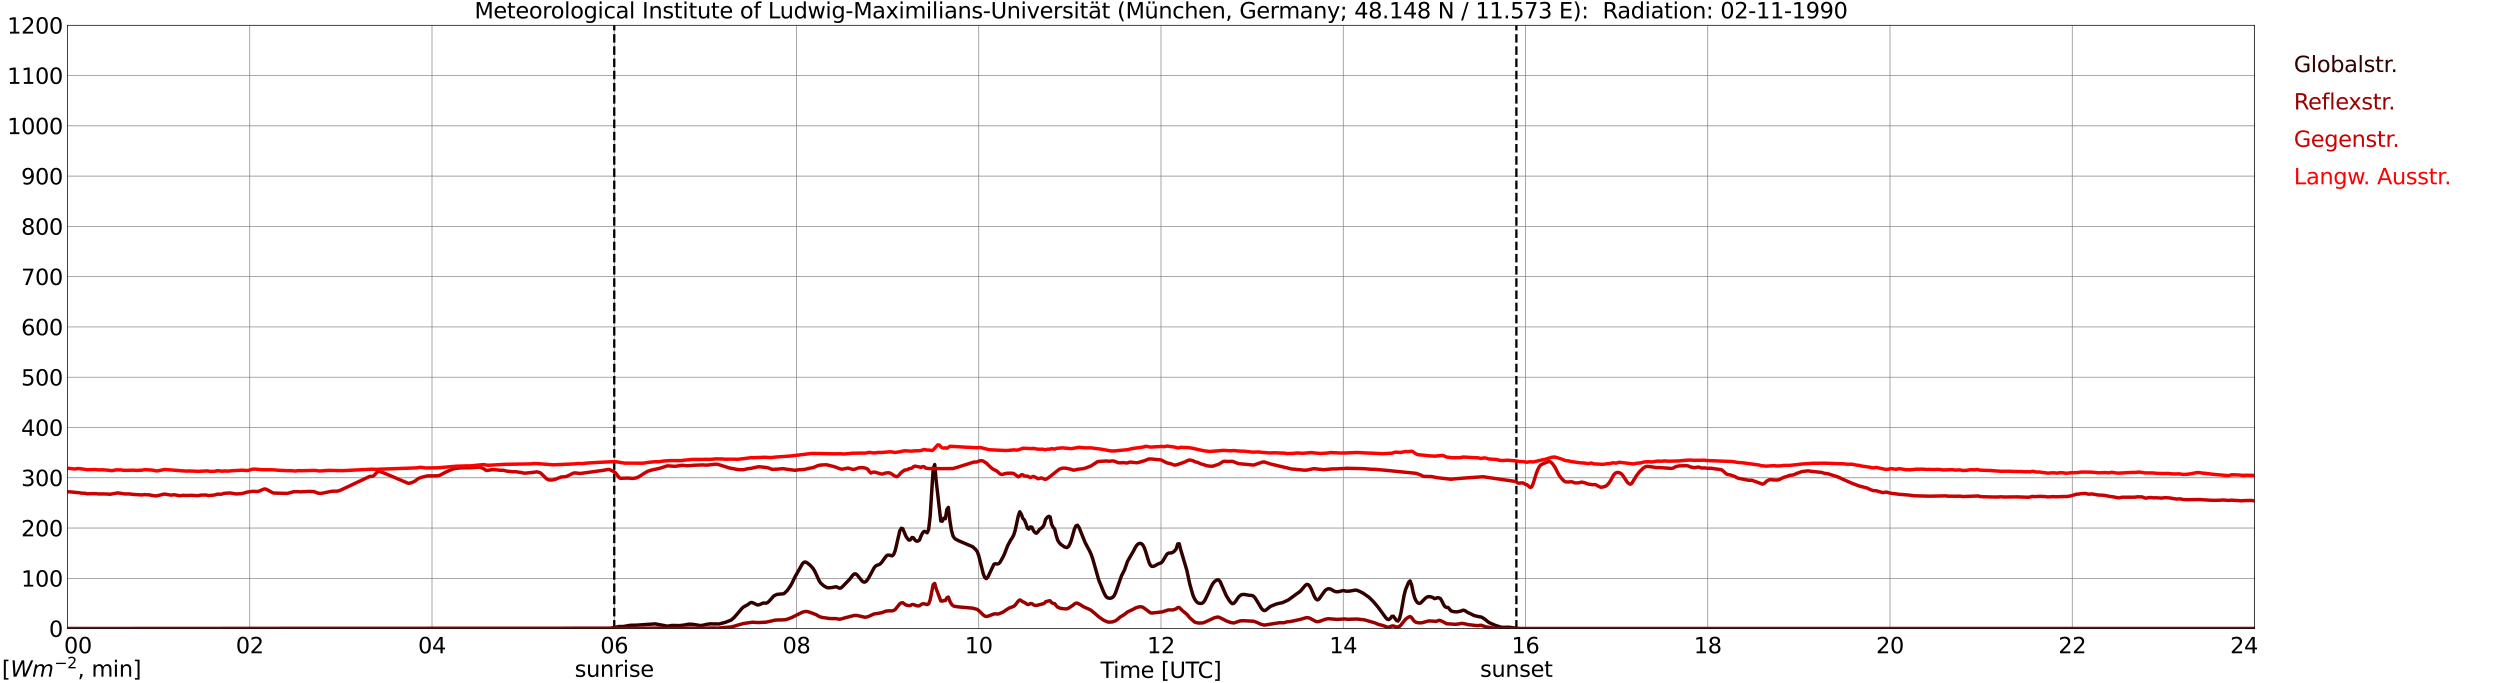 <?xml version="1.0" encoding="utf-8" standalone="no"?>
<!DOCTYPE svg PUBLIC "-//W3C//DTD SVG 1.1//EN"
  "http://www.w3.org/Graphics/SVG/1.1/DTD/svg11.dtd">
<svg xmlns:xlink="http://www.w3.org/1999/xlink" width="1085.4pt" height="296.64pt" viewBox="0 0 1085.4 296.64" xmlns="http://www.w3.org/2000/svg" version="1.1">
 <defs>
  <style type="text/css">*{stroke-linejoin: round; stroke-linecap: butt}</style>
 </defs>
 <g id="figure_1">
  <g id="patch_1">
   <path d="M 0 296.64 
L 1085.4 296.64 
L 1085.4 0 
L 0 0 
z
" style="fill: #ffffff"/>
  </g>
  <g id="axes_1">
   <g id="patch_2">
    <path d="M 29.306 272.909 
L 978.814 272.909 
L 978.814 10.976 
L 29.306 10.976 
z
" style="fill: #ffffff"/>
   </g>
   <g id="patch_3">
    <path d="M 978.814 272.909 
L 978.814 272.909 
L 978.814 10.976 
L 978.814 10.976 
z
" clip-path="url(#p41461895ee)" style="fill: #d3d3d3; opacity: 0.25; stroke: #d3d3d3; stroke-linejoin: miter"/>
   </g>
   <g id="matplotlib.axis_1">
    <g id="xtick_1">
     <g id="line2d_1">
      <path d="M 29.306 272.909 
L 29.306 10.976 
" clip-path="url(#p41461895ee)" style="fill: none; stroke: #808080; stroke-width: 0.3; stroke-linecap: square"/>
     </g>
     <g id="line2d_2"/>
     <g id="text_1">
      <!--    00 -->
      <g transform="translate(18.733 283.627) scale(0.095 -0.095)">
       <defs>
        <path id="DejaVuSans-20" transform="scale(0.016)"/>
        <path id="DejaVuSans-30" d="M 2034 4250 
Q 1547 4250 1301 3770 
Q 1056 3291 1056 2328 
Q 1056 1369 1301 889 
Q 1547 409 2034 409 
Q 2525 409 2770 889 
Q 3016 1369 3016 2328 
Q 3016 3291 2770 3770 
Q 2525 4250 2034 4250 
z
M 2034 4750 
Q 2819 4750 3233 4129 
Q 3647 3509 3647 2328 
Q 3647 1150 3233 529 
Q 2819 -91 2034 -91 
Q 1250 -91 836 529 
Q 422 1150 422 2328 
Q 422 3509 836 4129 
Q 1250 4750 2034 4750 
z
" transform="scale(0.016)"/>
       </defs>
       <use xlink:href="#DejaVuSans-20"/>
       <use xlink:href="#DejaVuSans-20" transform="translate(31.787 0)"/>
       <use xlink:href="#DejaVuSans-20" transform="translate(63.574 0)"/>
       <use xlink:href="#DejaVuSans-30" transform="translate(95.361 0)"/>
       <use xlink:href="#DejaVuSans-30" transform="translate(158.984 0)"/>
      </g>
     </g>
    </g>
    <g id="xtick_2">
     <g id="line2d_3">
      <path d="M 108.431 272.909 
L 108.431 10.976 
" clip-path="url(#p41461895ee)" style="fill: none; stroke: #808080; stroke-width: 0.3; stroke-linecap: square"/>
     </g>
     <g id="line2d_4"/>
     <g id="text_2">
      <!-- 02 -->
      <g transform="translate(102.387 283.627) scale(0.095 -0.095)">
       <defs>
        <path id="DejaVuSans-32" d="M 1228 531 
L 3431 531 
L 3431 0 
L 469 0 
L 469 531 
Q 828 903 1448 1529 
Q 2069 2156 2228 2338 
Q 2531 2678 2651 2914 
Q 2772 3150 2772 3378 
Q 2772 3750 2511 3984 
Q 2250 4219 1831 4219 
Q 1534 4219 1204 4116 
Q 875 4013 500 3803 
L 500 4441 
Q 881 4594 1212 4672 
Q 1544 4750 1819 4750 
Q 2544 4750 2975 4387 
Q 3406 4025 3406 3419 
Q 3406 3131 3298 2873 
Q 3191 2616 2906 2266 
Q 2828 2175 2409 1742 
Q 1991 1309 1228 531 
z
" transform="scale(0.016)"/>
       </defs>
       <use xlink:href="#DejaVuSans-30"/>
       <use xlink:href="#DejaVuSans-32" transform="translate(63.623 0)"/>
      </g>
     </g>
    </g>
    <g id="xtick_3">
     <g id="line2d_5">
      <path d="M 187.557 272.909 
L 187.557 10.976 
" clip-path="url(#p41461895ee)" style="fill: none; stroke: #808080; stroke-width: 0.3; stroke-linecap: square"/>
     </g>
     <g id="line2d_6"/>
     <g id="text_3">
      <!-- 04 -->
      <g transform="translate(181.513 283.627) scale(0.095 -0.095)">
       <defs>
        <path id="DejaVuSans-34" d="M 2419 4116 
L 825 1625 
L 2419 1625 
L 2419 4116 
z
M 2253 4666 
L 3047 4666 
L 3047 1625 
L 3713 1625 
L 3713 1100 
L 3047 1100 
L 3047 0 
L 2419 0 
L 2419 1100 
L 313 1100 
L 313 1709 
L 2253 4666 
z
" transform="scale(0.016)"/>
       </defs>
       <use xlink:href="#DejaVuSans-30"/>
       <use xlink:href="#DejaVuSans-34" transform="translate(63.623 0)"/>
      </g>
     </g>
    </g>
    <g id="xtick_4">
     <g id="line2d_7">
      <path d="M 266.683 272.909 
L 266.683 10.976 
" clip-path="url(#p41461895ee)" style="fill: none; stroke: #808080; stroke-width: 0.3; stroke-linecap: square"/>
     </g>
     <g id="line2d_8"/>
     <g id="text_4">
      <!-- 06 -->
      <g transform="translate(260.638 283.627) scale(0.095 -0.095)">
       <defs>
        <path id="DejaVuSans-36" d="M 2113 2584 
Q 1688 2584 1439 2293 
Q 1191 2003 1191 1497 
Q 1191 994 1439 701 
Q 1688 409 2113 409 
Q 2538 409 2786 701 
Q 3034 994 3034 1497 
Q 3034 2003 2786 2293 
Q 2538 2584 2113 2584 
z
M 3366 4563 
L 3366 3988 
Q 3128 4100 2886 4159 
Q 2644 4219 2406 4219 
Q 1781 4219 1451 3797 
Q 1122 3375 1075 2522 
Q 1259 2794 1537 2939 
Q 1816 3084 2150 3084 
Q 2853 3084 3261 2657 
Q 3669 2231 3669 1497 
Q 3669 778 3244 343 
Q 2819 -91 2113 -91 
Q 1303 -91 875 529 
Q 447 1150 447 2328 
Q 447 3434 972 4092 
Q 1497 4750 2381 4750 
Q 2619 4750 2861 4703 
Q 3103 4656 3366 4563 
z
" transform="scale(0.016)"/>
       </defs>
       <use xlink:href="#DejaVuSans-30"/>
       <use xlink:href="#DejaVuSans-36" transform="translate(63.623 0)"/>
      </g>
     </g>
    </g>
    <g id="xtick_5">
     <g id="line2d_9">
      <path d="M 345.808 272.909 
L 345.808 10.976 
" clip-path="url(#p41461895ee)" style="fill: none; stroke: #808080; stroke-width: 0.3; stroke-linecap: square"/>
     </g>
     <g id="line2d_10"/>
     <g id="text_5">
      <!-- 08 -->
      <g transform="translate(339.764 283.627) scale(0.095 -0.095)">
       <defs>
        <path id="DejaVuSans-38" d="M 2034 2216 
Q 1584 2216 1326 1975 
Q 1069 1734 1069 1313 
Q 1069 891 1326 650 
Q 1584 409 2034 409 
Q 2484 409 2743 651 
Q 3003 894 3003 1313 
Q 3003 1734 2745 1975 
Q 2488 2216 2034 2216 
z
M 1403 2484 
Q 997 2584 770 2862 
Q 544 3141 544 3541 
Q 544 4100 942 4425 
Q 1341 4750 2034 4750 
Q 2731 4750 3128 4425 
Q 3525 4100 3525 3541 
Q 3525 3141 3298 2862 
Q 3072 2584 2669 2484 
Q 3125 2378 3379 2068 
Q 3634 1759 3634 1313 
Q 3634 634 3220 271 
Q 2806 -91 2034 -91 
Q 1263 -91 848 271 
Q 434 634 434 1313 
Q 434 1759 690 2068 
Q 947 2378 1403 2484 
z
M 1172 3481 
Q 1172 3119 1398 2916 
Q 1625 2713 2034 2713 
Q 2441 2713 2670 2916 
Q 2900 3119 2900 3481 
Q 2900 3844 2670 4047 
Q 2441 4250 2034 4250 
Q 1625 4250 1398 4047 
Q 1172 3844 1172 3481 
z
" transform="scale(0.016)"/>
       </defs>
       <use xlink:href="#DejaVuSans-30"/>
       <use xlink:href="#DejaVuSans-38" transform="translate(63.623 0)"/>
      </g>
     </g>
    </g>
    <g id="xtick_6">
     <g id="line2d_11">
      <path d="M 424.934 272.909 
L 424.934 10.976 
" clip-path="url(#p41461895ee)" style="fill: none; stroke: #808080; stroke-width: 0.3; stroke-linecap: square"/>
     </g>
     <g id="line2d_12"/>
     <g id="text_6">
      <!-- 10 -->
      <g transform="translate(418.89 283.627) scale(0.095 -0.095)">
       <defs>
        <path id="DejaVuSans-31" d="M 794 531 
L 1825 531 
L 1825 4091 
L 703 3866 
L 703 4441 
L 1819 4666 
L 2450 4666 
L 2450 531 
L 3481 531 
L 3481 0 
L 794 0 
L 794 531 
z
" transform="scale(0.016)"/>
       </defs>
       <use xlink:href="#DejaVuSans-31"/>
       <use xlink:href="#DejaVuSans-30" transform="translate(63.623 0)"/>
      </g>
     </g>
    </g>
    <g id="xtick_7">
     <g id="line2d_13">
      <path d="M 504.06 272.909 
L 504.06 10.976 
" clip-path="url(#p41461895ee)" style="fill: none; stroke: #808080; stroke-width: 0.3; stroke-linecap: square"/>
     </g>
     <g id="line2d_14"/>
     <g id="text_7">
      <!-- 12 -->
      <g transform="translate(498.015 283.627) scale(0.095 -0.095)">
       <use xlink:href="#DejaVuSans-31"/>
       <use xlink:href="#DejaVuSans-32" transform="translate(63.623 0)"/>
      </g>
     </g>
    </g>
    <g id="xtick_8">
     <g id="line2d_15">
      <path d="M 583.185 272.909 
L 583.185 10.976 
" clip-path="url(#p41461895ee)" style="fill: none; stroke: #808080; stroke-width: 0.3; stroke-linecap: square"/>
     </g>
     <g id="line2d_16"/>
     <g id="text_8">
      <!-- 14 -->
      <g transform="translate(577.141 283.627) scale(0.095 -0.095)">
       <use xlink:href="#DejaVuSans-31"/>
       <use xlink:href="#DejaVuSans-34" transform="translate(63.623 0)"/>
      </g>
     </g>
    </g>
    <g id="xtick_9">
     <g id="line2d_17">
      <path d="M 662.311 272.909 
L 662.311 10.976 
" clip-path="url(#p41461895ee)" style="fill: none; stroke: #808080; stroke-width: 0.3; stroke-linecap: square"/>
     </g>
     <g id="line2d_18"/>
     <g id="text_9">
      <!-- 16 -->
      <g transform="translate(656.267 283.627) scale(0.095 -0.095)">
       <use xlink:href="#DejaVuSans-31"/>
       <use xlink:href="#DejaVuSans-36" transform="translate(63.623 0)"/>
      </g>
     </g>
    </g>
    <g id="xtick_10">
     <g id="line2d_19">
      <path d="M 741.437 272.909 
L 741.437 10.976 
" clip-path="url(#p41461895ee)" style="fill: none; stroke: #808080; stroke-width: 0.3; stroke-linecap: square"/>
     </g>
     <g id="line2d_20"/>
     <g id="text_10">
      <!-- 18 -->
      <g transform="translate(735.392 283.627) scale(0.095 -0.095)">
       <use xlink:href="#DejaVuSans-31"/>
       <use xlink:href="#DejaVuSans-38" transform="translate(63.623 0)"/>
      </g>
     </g>
    </g>
    <g id="xtick_11">
     <g id="line2d_21">
      <path d="M 820.562 272.909 
L 820.562 10.976 
" clip-path="url(#p41461895ee)" style="fill: none; stroke: #808080; stroke-width: 0.3; stroke-linecap: square"/>
     </g>
     <g id="line2d_22"/>
     <g id="text_11">
      <!-- 20 -->
      <g transform="translate(814.518 283.627) scale(0.095 -0.095)">
       <use xlink:href="#DejaVuSans-32"/>
       <use xlink:href="#DejaVuSans-30" transform="translate(63.623 0)"/>
      </g>
     </g>
    </g>
    <g id="xtick_12">
     <g id="line2d_23">
      <path d="M 899.688 272.909 
L 899.688 10.976 
" clip-path="url(#p41461895ee)" style="fill: none; stroke: #808080; stroke-width: 0.3; stroke-linecap: square"/>
     </g>
     <g id="line2d_24"/>
     <g id="text_12">
      <!-- 22 -->
      <g transform="translate(893.644 283.627) scale(0.095 -0.095)">
       <use xlink:href="#DejaVuSans-32"/>
       <use xlink:href="#DejaVuSans-32" transform="translate(63.623 0)"/>
      </g>
     </g>
    </g>
    <g id="xtick_13">
     <g id="line2d_25">
      <path d="M 978.814 272.909 
L 978.814 10.976 
" clip-path="url(#p41461895ee)" style="fill: none; stroke: #808080; stroke-width: 0.3; stroke-linecap: square"/>
     </g>
     <g id="line2d_26"/>
     <g id="text_13">
      <!-- 24    -->
      <g transform="translate(968.241 283.627) scale(0.095 -0.095)">
       <use xlink:href="#DejaVuSans-32"/>
       <use xlink:href="#DejaVuSans-34" transform="translate(63.623 0)"/>
       <use xlink:href="#DejaVuSans-20" transform="translate(127.246 0)"/>
       <use xlink:href="#DejaVuSans-20" transform="translate(159.033 0)"/>
       <use xlink:href="#DejaVuSans-20" transform="translate(190.82 0)"/>
      </g>
     </g>
    </g>
    <g id="text_14">
     <!-- Time [UTC] -->
     <g transform="translate(477.806 294.322) scale(0.095 -0.095)">
      <defs>
       <path id="DejaVuSans-54" d="M -19 4666 
L 3928 4666 
L 3928 4134 
L 2272 4134 
L 2272 0 
L 1638 0 
L 1638 4134 
L -19 4134 
L -19 4666 
z
" transform="scale(0.016)"/>
       <path id="DejaVuSans-69" d="M 603 3500 
L 1178 3500 
L 1178 0 
L 603 0 
L 603 3500 
z
M 603 4863 
L 1178 4863 
L 1178 4134 
L 603 4134 
L 603 4863 
z
" transform="scale(0.016)"/>
       <path id="DejaVuSans-6d" d="M 3328 2828 
Q 3544 3216 3844 3400 
Q 4144 3584 4550 3584 
Q 5097 3584 5394 3201 
Q 5691 2819 5691 2113 
L 5691 0 
L 5113 0 
L 5113 2094 
Q 5113 2597 4934 2840 
Q 4756 3084 4391 3084 
Q 3944 3084 3684 2787 
Q 3425 2491 3425 1978 
L 3425 0 
L 2847 0 
L 2847 2094 
Q 2847 2600 2669 2842 
Q 2491 3084 2119 3084 
Q 1678 3084 1418 2786 
Q 1159 2488 1159 1978 
L 1159 0 
L 581 0 
L 581 3500 
L 1159 3500 
L 1159 2956 
Q 1356 3278 1631 3431 
Q 1906 3584 2284 3584 
Q 2666 3584 2933 3390 
Q 3200 3197 3328 2828 
z
" transform="scale(0.016)"/>
       <path id="DejaVuSans-65" d="M 3597 1894 
L 3597 1613 
L 953 1613 
Q 991 1019 1311 708 
Q 1631 397 2203 397 
Q 2534 397 2845 478 
Q 3156 559 3463 722 
L 3463 178 
Q 3153 47 2828 -22 
Q 2503 -91 2169 -91 
Q 1331 -91 842 396 
Q 353 884 353 1716 
Q 353 2575 817 3079 
Q 1281 3584 2069 3584 
Q 2775 3584 3186 3129 
Q 3597 2675 3597 1894 
z
M 3022 2063 
Q 3016 2534 2758 2815 
Q 2500 3097 2075 3097 
Q 1594 3097 1305 2825 
Q 1016 2553 972 2059 
L 3022 2063 
z
" transform="scale(0.016)"/>
       <path id="DejaVuSans-5b" d="M 550 4863 
L 1875 4863 
L 1875 4416 
L 1125 4416 
L 1125 -397 
L 1875 -397 
L 1875 -844 
L 550 -844 
L 550 4863 
z
" transform="scale(0.016)"/>
       <path id="DejaVuSans-55" d="M 556 4666 
L 1191 4666 
L 1191 1831 
Q 1191 1081 1462 751 
Q 1734 422 2344 422 
Q 2950 422 3222 751 
Q 3494 1081 3494 1831 
L 3494 4666 
L 4128 4666 
L 4128 1753 
Q 4128 841 3676 375 
Q 3225 -91 2344 -91 
Q 1459 -91 1007 375 
Q 556 841 556 1753 
L 556 4666 
z
" transform="scale(0.016)"/>
       <path id="DejaVuSans-43" d="M 4122 4306 
L 4122 3641 
Q 3803 3938 3442 4084 
Q 3081 4231 2675 4231 
Q 1875 4231 1450 3742 
Q 1025 3253 1025 2328 
Q 1025 1406 1450 917 
Q 1875 428 2675 428 
Q 3081 428 3442 575 
Q 3803 722 4122 1019 
L 4122 359 
Q 3791 134 3420 21 
Q 3050 -91 2638 -91 
Q 1578 -91 968 557 
Q 359 1206 359 2328 
Q 359 3453 968 4101 
Q 1578 4750 2638 4750 
Q 3056 4750 3426 4639 
Q 3797 4528 4122 4306 
z
" transform="scale(0.016)"/>
       <path id="DejaVuSans-5d" d="M 1947 4863 
L 1947 -844 
L 622 -844 
L 622 -397 
L 1369 -397 
L 1369 4416 
L 622 4416 
L 622 4863 
L 1947 4863 
z
" transform="scale(0.016)"/>
      </defs>
      <use xlink:href="#DejaVuSans-54"/>
      <use xlink:href="#DejaVuSans-69" transform="translate(57.959 0)"/>
      <use xlink:href="#DejaVuSans-6d" transform="translate(85.742 0)"/>
      <use xlink:href="#DejaVuSans-65" transform="translate(183.154 0)"/>
      <use xlink:href="#DejaVuSans-20" transform="translate(244.678 0)"/>
      <use xlink:href="#DejaVuSans-5b" transform="translate(276.465 0)"/>
      <use xlink:href="#DejaVuSans-55" transform="translate(315.479 0)"/>
      <use xlink:href="#DejaVuSans-54" transform="translate(388.672 0)"/>
      <use xlink:href="#DejaVuSans-43" transform="translate(443.881 0)"/>
      <use xlink:href="#DejaVuSans-5d" transform="translate(513.705 0)"/>
     </g>
    </g>
   </g>
   <g id="matplotlib.axis_2">
    <g id="ytick_1">
     <g id="line2d_27">
      <path d="M 29.306 272.909 
L 978.814 272.909 
" clip-path="url(#p41461895ee)" style="fill: none; stroke: #808080; stroke-width: 0.3; stroke-linecap: square"/>
     </g>
     <g id="line2d_28"/>
     <g id="text_15">
      <!-- 0 -->
      <g transform="translate(21.261 276.518) scale(0.095 -0.095)">
       <use xlink:href="#DejaVuSans-30"/>
      </g>
     </g>
    </g>
    <g id="ytick_2">
     <g id="line2d_29">
      <path d="M 29.306 251.081 
L 978.814 251.081 
" clip-path="url(#p41461895ee)" style="fill: none; stroke: #808080; stroke-width: 0.3; stroke-linecap: square"/>
     </g>
     <g id="line2d_30"/>
     <g id="text_16">
      <!-- 100 -->
      <g transform="translate(9.173 254.69) scale(0.095 -0.095)">
       <use xlink:href="#DejaVuSans-31"/>
       <use xlink:href="#DejaVuSans-30" transform="translate(63.623 0)"/>
       <use xlink:href="#DejaVuSans-30" transform="translate(127.246 0)"/>
      </g>
     </g>
    </g>
    <g id="ytick_3">
     <g id="line2d_31">
      <path d="M 29.306 229.253 
L 978.814 229.253 
" clip-path="url(#p41461895ee)" style="fill: none; stroke: #808080; stroke-width: 0.3; stroke-linecap: square"/>
     </g>
     <g id="line2d_32"/>
     <g id="text_17">
      <!-- 200 -->
      <g transform="translate(9.173 232.863) scale(0.095 -0.095)">
       <use xlink:href="#DejaVuSans-32"/>
       <use xlink:href="#DejaVuSans-30" transform="translate(63.623 0)"/>
       <use xlink:href="#DejaVuSans-30" transform="translate(127.246 0)"/>
      </g>
     </g>
    </g>
    <g id="ytick_4">
     <g id="line2d_33">
      <path d="M 29.306 207.426 
L 978.814 207.426 
" clip-path="url(#p41461895ee)" style="fill: none; stroke: #808080; stroke-width: 0.3; stroke-linecap: square"/>
     </g>
     <g id="line2d_34"/>
     <g id="text_18">
      <!-- 300 -->
      <g transform="translate(9.173 211.035) scale(0.095 -0.095)">
       <defs>
        <path id="DejaVuSans-33" d="M 2597 2516 
Q 3050 2419 3304 2112 
Q 3559 1806 3559 1356 
Q 3559 666 3084 287 
Q 2609 -91 1734 -91 
Q 1441 -91 1130 -33 
Q 819 25 488 141 
L 488 750 
Q 750 597 1062 519 
Q 1375 441 1716 441 
Q 2309 441 2620 675 
Q 2931 909 2931 1356 
Q 2931 1769 2642 2001 
Q 2353 2234 1838 2234 
L 1294 2234 
L 1294 2753 
L 1863 2753 
Q 2328 2753 2575 2939 
Q 2822 3125 2822 3475 
Q 2822 3834 2567 4026 
Q 2313 4219 1838 4219 
Q 1578 4219 1281 4162 
Q 984 4106 628 3988 
L 628 4550 
Q 988 4650 1302 4700 
Q 1616 4750 1894 4750 
Q 2613 4750 3031 4423 
Q 3450 4097 3450 3541 
Q 3450 3153 3228 2886 
Q 3006 2619 2597 2516 
z
" transform="scale(0.016)"/>
       </defs>
       <use xlink:href="#DejaVuSans-33"/>
       <use xlink:href="#DejaVuSans-30" transform="translate(63.623 0)"/>
       <use xlink:href="#DejaVuSans-30" transform="translate(127.246 0)"/>
      </g>
     </g>
    </g>
    <g id="ytick_5">
     <g id="line2d_35">
      <path d="M 29.306 185.598 
L 978.814 185.598 
" clip-path="url(#p41461895ee)" style="fill: none; stroke: #808080; stroke-width: 0.3; stroke-linecap: square"/>
     </g>
     <g id="line2d_36"/>
     <g id="text_19">
      <!-- 400 -->
      <g transform="translate(9.173 189.207) scale(0.095 -0.095)">
       <use xlink:href="#DejaVuSans-34"/>
       <use xlink:href="#DejaVuSans-30" transform="translate(63.623 0)"/>
       <use xlink:href="#DejaVuSans-30" transform="translate(127.246 0)"/>
      </g>
     </g>
    </g>
    <g id="ytick_6">
     <g id="line2d_37">
      <path d="M 29.306 163.77 
L 978.814 163.77 
" clip-path="url(#p41461895ee)" style="fill: none; stroke: #808080; stroke-width: 0.3; stroke-linecap: square"/>
     </g>
     <g id="line2d_38"/>
     <g id="text_20">
      <!-- 500 -->
      <g transform="translate(9.173 167.379) scale(0.095 -0.095)">
       <defs>
        <path id="DejaVuSans-35" d="M 691 4666 
L 3169 4666 
L 3169 4134 
L 1269 4134 
L 1269 2991 
Q 1406 3038 1543 3061 
Q 1681 3084 1819 3084 
Q 2600 3084 3056 2656 
Q 3513 2228 3513 1497 
Q 3513 744 3044 326 
Q 2575 -91 1722 -91 
Q 1428 -91 1123 -41 
Q 819 9 494 109 
L 494 744 
Q 775 591 1075 516 
Q 1375 441 1709 441 
Q 2250 441 2565 725 
Q 2881 1009 2881 1497 
Q 2881 1984 2565 2268 
Q 2250 2553 1709 2553 
Q 1456 2553 1204 2497 
Q 953 2441 691 2322 
L 691 4666 
z
" transform="scale(0.016)"/>
       </defs>
       <use xlink:href="#DejaVuSans-35"/>
       <use xlink:href="#DejaVuSans-30" transform="translate(63.623 0)"/>
       <use xlink:href="#DejaVuSans-30" transform="translate(127.246 0)"/>
      </g>
     </g>
    </g>
    <g id="ytick_7">
     <g id="line2d_39">
      <path d="M 29.306 141.942 
L 978.814 141.942 
" clip-path="url(#p41461895ee)" style="fill: none; stroke: #808080; stroke-width: 0.3; stroke-linecap: square"/>
     </g>
     <g id="line2d_40"/>
     <g id="text_21">
      <!-- 600 -->
      <g transform="translate(9.173 145.551) scale(0.095 -0.095)">
       <use xlink:href="#DejaVuSans-36"/>
       <use xlink:href="#DejaVuSans-30" transform="translate(63.623 0)"/>
       <use xlink:href="#DejaVuSans-30" transform="translate(127.246 0)"/>
      </g>
     </g>
    </g>
    <g id="ytick_8">
     <g id="line2d_41">
      <path d="M 29.306 120.114 
L 978.814 120.114 
" clip-path="url(#p41461895ee)" style="fill: none; stroke: #808080; stroke-width: 0.3; stroke-linecap: square"/>
     </g>
     <g id="line2d_42"/>
     <g id="text_22">
      <!-- 700 -->
      <g transform="translate(9.173 123.724) scale(0.095 -0.095)">
       <defs>
        <path id="DejaVuSans-37" d="M 525 4666 
L 3525 4666 
L 3525 4397 
L 1831 0 
L 1172 0 
L 2766 4134 
L 525 4134 
L 525 4666 
z
" transform="scale(0.016)"/>
       </defs>
       <use xlink:href="#DejaVuSans-37"/>
       <use xlink:href="#DejaVuSans-30" transform="translate(63.623 0)"/>
       <use xlink:href="#DejaVuSans-30" transform="translate(127.246 0)"/>
      </g>
     </g>
    </g>
    <g id="ytick_9">
     <g id="line2d_43">
      <path d="M 29.306 98.287 
L 978.814 98.287 
" clip-path="url(#p41461895ee)" style="fill: none; stroke: #808080; stroke-width: 0.3; stroke-linecap: square"/>
     </g>
     <g id="line2d_44"/>
     <g id="text_23">
      <!-- 800 -->
      <g transform="translate(9.173 101.896) scale(0.095 -0.095)">
       <use xlink:href="#DejaVuSans-38"/>
       <use xlink:href="#DejaVuSans-30" transform="translate(63.623 0)"/>
       <use xlink:href="#DejaVuSans-30" transform="translate(127.246 0)"/>
      </g>
     </g>
    </g>
    <g id="ytick_10">
     <g id="line2d_45">
      <path d="M 29.306 76.459 
L 978.814 76.459 
" clip-path="url(#p41461895ee)" style="fill: none; stroke: #808080; stroke-width: 0.3; stroke-linecap: square"/>
     </g>
     <g id="line2d_46"/>
     <g id="text_24">
      <!-- 900 -->
      <g transform="translate(9.173 80.068) scale(0.095 -0.095)">
       <defs>
        <path id="DejaVuSans-39" d="M 703 97 
L 703 672 
Q 941 559 1184 500 
Q 1428 441 1663 441 
Q 2288 441 2617 861 
Q 2947 1281 2994 2138 
Q 2813 1869 2534 1725 
Q 2256 1581 1919 1581 
Q 1219 1581 811 2004 
Q 403 2428 403 3163 
Q 403 3881 828 4315 
Q 1253 4750 1959 4750 
Q 2769 4750 3195 4129 
Q 3622 3509 3622 2328 
Q 3622 1225 3098 567 
Q 2575 -91 1691 -91 
Q 1453 -91 1209 -44 
Q 966 3 703 97 
z
M 1959 2075 
Q 2384 2075 2632 2365 
Q 2881 2656 2881 3163 
Q 2881 3666 2632 3958 
Q 2384 4250 1959 4250 
Q 1534 4250 1286 3958 
Q 1038 3666 1038 3163 
Q 1038 2656 1286 2365 
Q 1534 2075 1959 2075 
z
" transform="scale(0.016)"/>
       </defs>
       <use xlink:href="#DejaVuSans-39"/>
       <use xlink:href="#DejaVuSans-30" transform="translate(63.623 0)"/>
       <use xlink:href="#DejaVuSans-30" transform="translate(127.246 0)"/>
      </g>
     </g>
    </g>
    <g id="ytick_11">
     <g id="line2d_47">
      <path d="M 29.306 54.631 
L 978.814 54.631 
" clip-path="url(#p41461895ee)" style="fill: none; stroke: #808080; stroke-width: 0.3; stroke-linecap: square"/>
     </g>
     <g id="line2d_48"/>
     <g id="text_25">
      <!-- 1000 -->
      <g transform="translate(3.128 58.24) scale(0.095 -0.095)">
       <use xlink:href="#DejaVuSans-31"/>
       <use xlink:href="#DejaVuSans-30" transform="translate(63.623 0)"/>
       <use xlink:href="#DejaVuSans-30" transform="translate(127.246 0)"/>
       <use xlink:href="#DejaVuSans-30" transform="translate(190.869 0)"/>
      </g>
     </g>
    </g>
    <g id="ytick_12">
     <g id="line2d_49">
      <path d="M 29.306 32.803 
L 978.814 32.803 
" clip-path="url(#p41461895ee)" style="fill: none; stroke: #808080; stroke-width: 0.3; stroke-linecap: square"/>
     </g>
     <g id="line2d_50"/>
     <g id="text_26">
      <!-- 1100 -->
      <g transform="translate(3.128 36.413) scale(0.095 -0.095)">
       <use xlink:href="#DejaVuSans-31"/>
       <use xlink:href="#DejaVuSans-31" transform="translate(63.623 0)"/>
       <use xlink:href="#DejaVuSans-30" transform="translate(127.246 0)"/>
       <use xlink:href="#DejaVuSans-30" transform="translate(190.869 0)"/>
      </g>
     </g>
    </g>
    <g id="ytick_13">
     <g id="line2d_51">
      <path d="M 29.306 10.976 
L 978.814 10.976 
" clip-path="url(#p41461895ee)" style="fill: none; stroke: #808080; stroke-width: 0.3; stroke-linecap: square"/>
     </g>
     <g id="line2d_52"/>
     <g id="text_27">
      <!-- 1200 -->
      <g transform="translate(3.128 14.585) scale(0.095 -0.095)">
       <use xlink:href="#DejaVuSans-31"/>
       <use xlink:href="#DejaVuSans-32" transform="translate(63.623 0)"/>
       <use xlink:href="#DejaVuSans-30" transform="translate(127.246 0)"/>
       <use xlink:href="#DejaVuSans-30" transform="translate(190.869 0)"/>
      </g>
     </g>
    </g>
   </g>
   <g id="line2d_53">
    <path d="M 266.683 272.909 
L 266.683 10.976 
" clip-path="url(#p41461895ee)" style="fill: none; stroke-dasharray: 3.7,1.6; stroke-dashoffset: 0; stroke: #000000"/>
   </g>
   <g id="line2d_54">
    <path d="M 658.355 272.909 
L 658.355 10.976 
" clip-path="url(#p41461895ee)" style="fill: none; stroke-dasharray: 3.7,1.6; stroke-dashoffset: 0; stroke: #000000"/>
   </g>
   <g id="line2d_55">
    <path d="M 29.306 272.909 
L 264.705 272.863 
L 267.342 272.341 
L 268.661 272.023 
L 270.639 272.001 
L 272.617 271.641 
L 273.936 271.453 
L 275.914 271.444 
L 284.486 270.864 
L 289.761 271.857 
L 291.739 271.542 
L 295.036 271.606 
L 297.014 271.376 
L 298.992 271.008 
L 300.311 271.019 
L 301.63 271.191 
L 302.949 271.414 
L 304.267 271.608 
L 305.586 271.355 
L 306.905 271.053 
L 308.224 270.853 
L 312.18 270.909 
L 314.818 270.233 
L 317.455 269.209 
L 318.774 268.032 
L 320.093 266.533 
L 322.071 264.191 
L 322.73 263.567 
L 324.708 262.482 
L 325.368 261.94 
L 326.027 261.589 
L 326.686 261.628 
L 328.665 262.595 
L 329.324 262.63 
L 329.983 262.41 
L 331.302 261.814 
L 332.621 261.862 
L 333.28 261.593 
L 333.94 261.006 
L 335.918 258.749 
L 337.236 258.081 
L 339.215 257.869 
L 339.874 257.852 
L 340.533 257.599 
L 341.852 256.309 
L 343.171 254.399 
L 343.83 253.229 
L 345.149 250.47 
L 348.446 244.655 
L 349.105 244.087 
L 349.765 244.009 
L 350.424 244.356 
L 351.743 245.397 
L 353.062 246.875 
L 353.721 247.971 
L 355.699 252.258 
L 356.359 253.183 
L 357.677 254.366 
L 358.996 255.1 
L 359.655 255.204 
L 360.974 255.121 
L 362.952 254.744 
L 363.612 254.947 
L 364.271 255.34 
L 364.93 255.331 
L 365.59 254.892 
L 368.887 251.476 
L 370.206 249.763 
L 370.865 249.18 
L 371.524 249.158 
L 372.184 249.662 
L 374.162 252.144 
L 374.821 252.664 
L 375.481 252.729 
L 376.14 252.284 
L 376.799 251.45 
L 378.118 249.112 
L 379.437 246.624 
L 380.096 245.801 
L 380.756 245.419 
L 381.415 245.214 
L 382.074 244.882 
L 382.734 244.227 
L 384.712 241.492 
L 385.371 240.997 
L 386.031 241.003 
L 387.349 241.328 
L 388.009 240.711 
L 388.668 239.012 
L 390.646 230.506 
L 391.306 229.36 
L 391.965 229.552 
L 393.284 232.763 
L 393.943 233.78 
L 394.603 234.479 
L 395.262 234.354 
L 395.921 233.379 
L 396.581 233.49 
L 397.24 234.49 
L 397.899 234.948 
L 398.559 234.913 
L 399.218 234.435 
L 399.878 232.722 
L 400.537 231.388 
L 401.196 230.696 
L 401.856 230.838 
L 402.515 231.336 
L 403.175 229.886 
L 403.834 224.194 
L 405.153 203.51 
L 405.812 201.689 
L 406.471 208.919 
L 408.45 226.182 
L 409.109 226.287 
L 409.768 224.953 
L 410.428 225.193 
L 411.087 221.214 
L 411.746 220.308 
L 412.406 226.071 
L 413.065 230.135 
L 413.725 232.626 
L 414.384 233.641 
L 415.043 234.167 
L 416.362 234.837 
L 422.297 237.369 
L 423.615 238.609 
L 424.275 239.462 
L 424.934 241.254 
L 426.912 249.175 
L 427.572 250.756 
L 428.231 251.19 
L 428.89 250.542 
L 431.528 244.954 
L 432.187 244.749 
L 432.847 244.897 
L 433.506 244.76 
L 434.165 244.14 
L 435.484 241.8 
L 436.144 240.385 
L 437.462 236.943 
L 438.781 234.492 
L 439.44 233.534 
L 440.1 232.311 
L 440.759 230.194 
L 442.078 224.098 
L 442.737 222.201 
L 443.397 223.218 
L 444.056 225.049 
L 444.716 225.706 
L 445.375 227.201 
L 446.034 229.284 
L 446.694 229.714 
L 447.353 228.769 
L 448.012 228.921 
L 448.672 230.34 
L 449.331 231.218 
L 449.991 231.51 
L 450.65 230.877 
L 451.309 229.873 
L 452.628 228.939 
L 453.287 227.874 
L 453.947 225.545 
L 454.606 224.674 
L 455.266 224.167 
L 455.925 224.418 
L 456.584 227.704 
L 457.244 228.97 
L 457.903 229.703 
L 458.563 232.512 
L 459.222 234.568 
L 459.881 235.596 
L 460.541 236.312 
L 461.859 237.273 
L 462.519 237.585 
L 463.178 237.72 
L 463.838 237.33 
L 464.497 236.19 
L 465.156 234.442 
L 466.475 229.696 
L 467.134 228.313 
L 467.794 228.037 
L 468.453 228.941 
L 471.091 235.465 
L 472.409 238.006 
L 473.069 239.213 
L 473.728 240.674 
L 474.388 242.544 
L 477.025 251.797 
L 479.003 256.658 
L 479.663 258.118 
L 480.322 259.164 
L 480.981 259.59 
L 481.641 259.731 
L 482.3 259.701 
L 482.96 259.413 
L 483.619 258.756 
L 484.278 257.496 
L 486.916 249.966 
L 488.235 247.381 
L 489.553 243.642 
L 492.191 239.093 
L 492.85 237.773 
L 493.51 236.742 
L 494.169 236.133 
L 494.828 235.9 
L 495.488 235.994 
L 496.147 236.568 
L 496.807 237.77 
L 497.466 239.632 
L 498.785 243.978 
L 499.444 245.401 
L 500.103 245.923 
L 500.763 245.879 
L 501.422 245.633 
L 502.741 244.858 
L 504.06 244.393 
L 504.719 243.769 
L 506.038 241.577 
L 506.697 240.53 
L 507.357 240.132 
L 508.675 240.03 
L 509.335 239.702 
L 509.994 239.174 
L 510.654 238.314 
L 511.313 236.16 
L 511.972 236.079 
L 512.632 238.711 
L 515.269 247.589 
L 516.588 253.7 
L 517.907 258.358 
L 518.566 259.882 
L 519.226 260.904 
L 519.885 261.633 
L 520.544 261.905 
L 521.204 261.997 
L 521.863 261.949 
L 522.522 261.451 
L 523.182 260.478 
L 524.501 257.739 
L 525.819 254.759 
L 526.479 253.521 
L 527.138 252.672 
L 527.797 252.109 
L 528.457 251.751 
L 529.116 251.786 
L 529.776 252.576 
L 532.413 258.642 
L 533.732 260.768 
L 534.391 261.602 
L 535.051 262.098 
L 535.71 261.905 
L 536.369 261.205 
L 537.688 259.256 
L 538.348 258.609 
L 539.007 258.193 
L 539.666 258.086 
L 540.326 258.096 
L 542.304 258.441 
L 543.623 258.544 
L 544.282 258.887 
L 544.941 259.638 
L 546.26 261.781 
L 547.579 264.003 
L 548.238 264.78 
L 548.898 265.101 
L 549.557 264.913 
L 551.535 263.287 
L 554.173 262.222 
L 555.491 261.916 
L 556.81 261.635 
L 558.788 260.744 
L 559.448 260.397 
L 563.404 257.501 
L 564.063 257.092 
L 564.723 256.505 
L 566.701 254.159 
L 567.36 253.709 
L 568.02 253.853 
L 568.679 254.587 
L 569.338 255.826 
L 570.657 259.031 
L 571.317 260.059 
L 571.976 260.465 
L 572.635 260.118 
L 573.954 258.269 
L 575.273 256.435 
L 575.932 255.914 
L 576.592 255.63 
L 577.251 255.615 
L 577.91 255.872 
L 579.229 256.641 
L 579.889 256.852 
L 580.548 256.94 
L 581.207 256.874 
L 583.185 256.383 
L 584.504 256.693 
L 585.823 256.645 
L 588.46 256.195 
L 589.12 256.269 
L 590.439 256.82 
L 591.757 257.496 
L 594.395 259.341 
L 596.373 261.314 
L 598.351 263.68 
L 601.648 268.168 
L 602.307 268.858 
L 602.967 268.993 
L 603.626 268.48 
L 604.286 267.609 
L 604.945 267.537 
L 606.264 269.338 
L 606.923 269.622 
L 607.582 268.72 
L 608.242 266.088 
L 609.561 258.653 
L 610.22 256.016 
L 611.539 252.875 
L 612.198 252.207 
L 612.858 253.851 
L 613.517 257.103 
L 614.176 259.541 
L 614.836 260.912 
L 615.495 261.711 
L 616.154 261.977 
L 616.814 261.772 
L 618.792 259.758 
L 619.451 259.275 
L 620.111 259.053 
L 620.77 259.055 
L 621.429 259.181 
L 622.089 259.426 
L 622.748 259.88 
L 623.408 259.766 
L 624.067 259.48 
L 624.726 259.572 
L 625.386 259.882 
L 626.045 261.028 
L 626.705 262.421 
L 627.364 263.396 
L 628.023 263.721 
L 628.683 263.721 
L 630.001 265.256 
L 631.32 265.581 
L 632.639 265.642 
L 633.958 265.376 
L 635.276 264.911 
L 635.936 265.066 
L 637.255 265.939 
L 638.573 266.513 
L 639.892 267.214 
L 641.87 267.69 
L 643.189 267.915 
L 644.508 268.716 
L 646.486 270.305 
L 649.123 271.468 
L 651.761 272.33 
L 653.08 272.37 
L 655.058 272.315 
L 659.674 272.904 
L 693.961 272.909 
L 978.154 272.909 
L 978.154 272.909 
" clip-path="url(#p41461895ee)" style="fill: none; stroke: #330000; stroke-width: 1.5; stroke-linecap: square"/>
   </g>
   <g id="line2d_56">
    <path d="M 29.306 272.909 
L 268.002 272.8 
L 269.32 272.78 
L 269.98 272.878 
L 271.298 272.802 
L 277.892 272.837 
L 279.211 272.708 
L 280.53 272.739 
L 286.464 272.667 
L 288.442 272.887 
L 290.42 272.859 
L 292.399 272.859 
L 298.333 272.686 
L 299.652 272.667 
L 302.949 272.771 
L 304.927 272.773 
L 308.224 272.664 
L 310.202 272.656 
L 311.521 272.723 
L 314.158 272.47 
L 317.455 272.193 
L 318.774 271.865 
L 320.752 271.252 
L 322.73 270.724 
L 326.686 270.137 
L 328.005 270.231 
L 329.324 270.292 
L 332.621 270.113 
L 335.258 269.545 
L 336.577 269.22 
L 337.896 269.148 
L 339.215 269.157 
L 341.193 269.019 
L 342.512 268.572 
L 343.83 268.059 
L 348.446 265.745 
L 349.765 265.472 
L 350.424 265.5 
L 351.743 265.869 
L 354.38 266.882 
L 355.699 267.701 
L 357.018 268.085 
L 360.315 268.545 
L 362.293 268.578 
L 362.952 268.569 
L 364.271 268.818 
L 364.93 268.799 
L 366.909 268.225 
L 370.865 267.201 
L 372.184 267.223 
L 375.481 267.993 
L 376.799 267.76 
L 379.437 266.561 
L 380.756 266.378 
L 382.734 266.029 
L 384.712 265.304 
L 386.031 265.195 
L 387.349 265.223 
L 388.009 265.016 
L 388.668 264.636 
L 390.646 262.135 
L 391.306 261.746 
L 391.965 261.689 
L 393.284 262.661 
L 394.603 262.955 
L 395.262 262.894 
L 395.921 262.488 
L 396.581 262.458 
L 397.899 262.968 
L 398.559 263.078 
L 399.218 262.995 
L 399.878 262.493 
L 400.537 262.161 
L 401.196 262.139 
L 402.515 262.497 
L 403.175 262.178 
L 403.834 260.439 
L 405.153 253.836 
L 405.812 253.307 
L 406.471 255.626 
L 408.45 260.873 
L 409.109 261.013 
L 409.768 260.687 
L 410.428 260.773 
L 411.087 259.524 
L 411.746 259.227 
L 412.406 261.028 
L 413.065 262.252 
L 413.725 262.962 
L 414.384 263.237 
L 416.362 263.512 
L 422.297 264.034 
L 424.275 264.588 
L 424.934 265.088 
L 426.912 266.993 
L 427.572 267.509 
L 428.231 267.664 
L 428.89 267.552 
L 431.528 266.548 
L 432.187 266.498 
L 432.847 266.585 
L 433.506 266.555 
L 435.484 265.747 
L 436.803 264.835 
L 438.122 263.99 
L 440.1 263.265 
L 440.759 262.687 
L 442.078 260.995 
L 442.737 260.46 
L 443.397 260.77 
L 444.056 261.29 
L 444.716 261.508 
L 446.034 262.412 
L 446.694 262.447 
L 447.353 262.028 
L 448.012 262.08 
L 448.672 262.589 
L 449.331 262.833 
L 449.991 262.87 
L 453.287 262.021 
L 453.947 261.277 
L 455.266 260.886 
L 455.925 260.825 
L 456.584 261.681 
L 457.244 261.964 
L 457.903 262.076 
L 458.563 262.973 
L 459.222 263.628 
L 460.541 264.147 
L 462.519 264.35 
L 463.178 264.339 
L 463.838 264.099 
L 465.816 262.783 
L 466.475 262.2 
L 467.134 261.871 
L 467.794 261.866 
L 469.113 262.567 
L 470.431 263.431 
L 473.069 264.601 
L 473.728 264.988 
L 475.047 266.075 
L 477.025 267.792 
L 479.003 269.174 
L 480.322 269.818 
L 480.981 270.038 
L 481.641 270.11 
L 482.96 269.999 
L 484.278 269.547 
L 484.938 269.087 
L 486.256 267.947 
L 487.575 267.138 
L 488.235 266.738 
L 489.553 265.682 
L 492.191 264.424 
L 492.85 264.007 
L 494.169 263.571 
L 494.828 263.442 
L 495.488 263.457 
L 496.147 263.625 
L 497.466 264.544 
L 499.444 266.035 
L 500.103 266.164 
L 504.719 265.642 
L 506.697 264.948 
L 507.357 264.791 
L 509.335 264.793 
L 510.654 264.322 
L 511.313 263.796 
L 511.972 263.754 
L 513.291 265.053 
L 515.269 266.688 
L 516.588 268.249 
L 518.566 270.01 
L 519.226 270.281 
L 520.544 270.519 
L 521.863 270.455 
L 522.522 270.368 
L 523.841 269.796 
L 527.138 268.264 
L 528.457 267.904 
L 529.116 267.945 
L 530.435 268.548 
L 532.413 269.576 
L 534.391 270.305 
L 535.71 270.466 
L 537.029 270.034 
L 538.348 269.571 
L 539.666 269.491 
L 544.282 269.7 
L 545.601 270.198 
L 547.579 271.064 
L 548.898 271.403 
L 555.491 270.361 
L 557.47 270.361 
L 558.788 269.969 
L 560.107 269.881 
L 562.745 269.305 
L 564.723 268.879 
L 566.701 268.279 
L 567.36 268.159 
L 568.02 268.207 
L 568.679 268.401 
L 569.998 269.122 
L 571.317 269.827 
L 571.976 269.923 
L 572.635 269.851 
L 573.954 269.388 
L 575.273 268.899 
L 576.592 268.62 
L 577.91 268.707 
L 580.548 268.919 
L 583.845 268.718 
L 585.164 268.879 
L 589.12 268.753 
L 592.417 269.13 
L 597.032 270.455 
L 598.351 271.049 
L 600.329 271.56 
L 602.307 272.274 
L 602.967 272.282 
L 604.286 271.78 
L 604.945 271.748 
L 606.264 272.226 
L 606.923 272.178 
L 607.582 271.968 
L 608.242 271.335 
L 610.22 268.862 
L 611.539 267.921 
L 612.198 267.683 
L 612.858 268.109 
L 613.517 269.098 
L 614.176 269.842 
L 614.836 270.193 
L 616.154 270.44 
L 617.473 270.364 
L 620.111 269.604 
L 621.429 269.626 
L 622.748 269.709 
L 623.408 269.822 
L 624.726 269.325 
L 625.386 269.427 
L 626.705 270.049 
L 628.023 270.792 
L 631.98 271.051 
L 633.298 270.892 
L 634.617 270.621 
L 636.595 270.966 
L 637.255 271.163 
L 639.233 271.379 
L 640.552 271.553 
L 641.87 271.621 
L 642.53 271.47 
L 643.189 271.494 
L 645.167 272.167 
L 647.145 272.446 
L 649.123 272.856 
L 651.761 272.909 
L 978.154 272.909 
L 978.154 272.909 
" clip-path="url(#p41461895ee)" style="fill: none; stroke: #990000; stroke-width: 1.5; stroke-linecap: square"/>
   </g>
   <g id="line2d_57">
    <path d="M 29.306 213.581 
L 29.965 213.502 
L 34.581 213.945 
L 35.24 214.085 
L 37.218 214.194 
L 37.878 214.395 
L 39.197 214.325 
L 41.834 214.33 
L 42.493 214.448 
L 44.472 214.434 
L 46.45 214.491 
L 47.768 214.589 
L 51.065 213.996 
L 53.043 214.275 
L 54.362 214.465 
L 55.681 214.423 
L 57 214.541 
L 58.319 214.681 
L 61.615 214.886 
L 62.934 214.709 
L 63.594 214.836 
L 64.912 214.825 
L 65.572 215.037 
L 67.55 215.31 
L 68.209 215.255 
L 70.847 214.6 
L 71.506 214.511 
L 74.144 214.941 
L 74.803 214.919 
L 75.462 214.779 
L 78.1 215.238 
L 79.419 215.054 
L 81.397 215.131 
L 82.716 215.046 
L 86.013 215.19 
L 87.331 214.93 
L 88.65 214.936 
L 89.309 214.904 
L 90.628 215.161 
L 93.266 214.906 
L 93.925 214.646 
L 94.584 214.526 
L 95.903 214.585 
L 96.563 214.45 
L 97.222 214.181 
L 99.86 214.028 
L 101.838 214.338 
L 102.497 214.456 
L 104.475 214.33 
L 105.794 214.124 
L 107.113 213.686 
L 109.75 213.295 
L 111.728 213.398 
L 112.388 213.282 
L 114.366 212.4 
L 115.025 212.269 
L 115.685 212.455 
L 118.322 213.906 
L 118.982 214.068 
L 124.257 214.203 
L 124.916 214.188 
L 127.553 213.47 
L 129.532 213.441 
L 130.191 213.546 
L 134.147 213.354 
L 136.125 213.411 
L 136.785 213.596 
L 138.104 214.124 
L 139.422 214.225 
L 144.038 213.284 
L 145.357 213.254 
L 146.676 213.227 
L 147.994 212.747 
L 155.907 209.021 
L 160.523 206.836 
L 161.841 206.808 
L 162.501 206.336 
L 163.819 204.837 
L 164.479 204.636 
L 165.798 204.983 
L 171.073 207.207 
L 177.007 209.739 
L 177.666 209.831 
L 178.985 209.445 
L 180.304 208.785 
L 181.623 207.751 
L 182.941 207.244 
L 185.579 206.614 
L 190.195 206.574 
L 190.854 206.391 
L 192.832 205.341 
L 194.81 204.385 
L 196.788 203.582 
L 198.107 203.328 
L 200.085 203.149 
L 202.063 203.093 
L 204.042 203.091 
L 206.02 202.957 
L 207.998 202.783 
L 209.317 203.187 
L 209.976 203.486 
L 210.635 203.968 
L 211.295 204.267 
L 212.614 204.066 
L 213.932 203.898 
L 215.251 203.964 
L 217.229 204.18 
L 218.548 204.154 
L 219.867 204.52 
L 222.504 204.813 
L 223.823 204.793 
L 226.461 205.173 
L 227.779 205.454 
L 231.076 205.121 
L 233.054 204.856 
L 234.373 205.177 
L 235.033 205.642 
L 237.011 207.615 
L 237.67 208.104 
L 238.329 208.353 
L 239.648 208.417 
L 240.967 208.144 
L 243.604 207.089 
L 245.583 206.934 
L 246.242 206.744 
L 248.88 205.43 
L 249.539 205.306 
L 250.858 205.428 
L 251.517 205.575 
L 252.836 205.446 
L 262.067 204.175 
L 264.045 203.782 
L 264.705 203.892 
L 266.023 204.509 
L 266.683 204.865 
L 267.342 205.43 
L 268.661 207.194 
L 269.32 207.666 
L 272.617 207.554 
L 274.595 207.725 
L 275.914 207.539 
L 276.573 207.367 
L 277.892 206.666 
L 279.87 205.363 
L 281.189 204.618 
L 282.508 204.178 
L 286.464 203.296 
L 289.761 202.239 
L 293.058 202.46 
L 296.355 201.999 
L 298.333 202.209 
L 299.652 202.141 
L 300.971 202.012 
L 304.927 201.853 
L 306.905 201.94 
L 308.883 201.737 
L 310.202 201.541 
L 311.521 201.56 
L 316.796 203.204 
L 318.114 203.418 
L 319.433 203.71 
L 320.752 203.898 
L 322.73 203.94 
L 324.708 203.49 
L 326.027 203.339 
L 329.324 202.637 
L 330.643 202.739 
L 333.28 203.047 
L 335.258 203.782 
L 336.577 203.728 
L 337.896 203.651 
L 339.874 203.457 
L 342.512 203.859 
L 345.149 204.188 
L 347.127 203.922 
L 349.105 203.826 
L 351.743 203.241 
L 353.062 203.001 
L 354.38 202.462 
L 355.04 202.148 
L 356.359 201.899 
L 358.337 201.776 
L 358.996 201.807 
L 362.293 202.639 
L 364.93 203.595 
L 365.59 203.7 
L 368.227 203.2 
L 370.206 203.802 
L 370.865 203.796 
L 372.843 203.104 
L 374.162 203.01 
L 375.481 203.18 
L 376.14 203.396 
L 376.799 203.754 
L 377.459 204.782 
L 378.118 205.376 
L 378.777 205.055 
L 379.437 204.952 
L 380.096 205.051 
L 382.734 205.834 
L 383.393 205.73 
L 384.712 205.293 
L 386.031 205.271 
L 386.69 205.507 
L 388.009 206.382 
L 388.668 206.779 
L 389.328 206.93 
L 389.987 206.6 
L 391.306 205.145 
L 392.624 204.123 
L 393.943 203.94 
L 394.603 203.514 
L 395.921 203.235 
L 396.581 202.652 
L 397.24 202.368 
L 399.218 202.754 
L 399.878 202.918 
L 400.537 202.591 
L 401.196 202.61 
L 401.856 203.246 
L 403.175 203.409 
L 409.109 203.464 
L 413.725 203.418 
L 415.703 202.848 
L 422.956 200.561 
L 423.615 200.611 
L 424.275 200.528 
L 424.934 200.214 
L 425.593 200.032 
L 426.253 200.011 
L 426.912 200.211 
L 428.231 201.047 
L 429.55 202.351 
L 430.869 203.507 
L 432.847 204.584 
L 434.165 205.754 
L 434.825 206.015 
L 435.484 205.924 
L 436.144 205.66 
L 437.462 205.439 
L 438.781 205.439 
L 439.44 205.439 
L 440.1 205.588 
L 442.078 207.004 
L 442.737 206.707 
L 443.397 206.131 
L 444.056 206.127 
L 444.716 206.64 
L 445.375 206.734 
L 446.034 206.683 
L 447.353 207.343 
L 448.672 206.836 
L 449.991 207.423 
L 450.65 207.842 
L 451.309 207.731 
L 451.969 207.489 
L 452.628 207.655 
L 453.287 207.971 
L 453.947 208.133 
L 454.606 207.829 
L 456.584 206.341 
L 459.881 203.73 
L 460.541 203.442 
L 461.859 203.204 
L 463.178 203.337 
L 465.156 203.793 
L 465.816 204.086 
L 466.475 204.097 
L 467.794 203.754 
L 470.431 203.464 
L 471.75 203.038 
L 473.728 202.279 
L 476.366 200.51 
L 477.025 200.342 
L 480.322 200.142 
L 481.641 200.259 
L 482.96 200.115 
L 483.619 200.174 
L 485.597 200.925 
L 486.916 200.938 
L 487.575 200.847 
L 488.235 200.873 
L 488.894 201.032 
L 489.553 200.971 
L 490.213 200.707 
L 490.872 200.615 
L 493.51 200.916 
L 494.169 200.816 
L 496.147 200.227 
L 496.807 200.07 
L 498.785 199.255 
L 500.103 199.295 
L 504.06 199.677 
L 506.697 201.004 
L 508.016 201.231 
L 509.994 201.962 
L 511.313 201.67 
L 514.61 200.486 
L 515.929 199.816 
L 516.588 199.707 
L 517.907 200.002 
L 518.566 200.38 
L 519.226 200.604 
L 519.885 200.705 
L 521.204 201.342 
L 522.522 201.711 
L 523.841 202.167 
L 525.16 202.381 
L 526.479 202.42 
L 529.116 201.567 
L 531.094 200.334 
L 531.754 200.253 
L 533.073 200.356 
L 535.051 200.275 
L 537.688 201.288 
L 544.282 201.912 
L 548.238 200.578 
L 548.898 200.565 
L 550.216 200.975 
L 551.535 201.423 
L 555.491 202.372 
L 558.788 203.128 
L 560.107 203.468 
L 560.766 203.619 
L 562.085 203.706 
L 563.404 203.874 
L 564.723 203.97 
L 566.042 204.116 
L 567.36 204.106 
L 569.998 203.531 
L 570.657 203.49 
L 574.613 203.931 
L 575.932 203.82 
L 577.91 203.61 
L 579.229 203.56 
L 580.548 203.575 
L 581.867 203.431 
L 583.185 203.464 
L 584.504 203.298 
L 592.417 203.494 
L 595.054 203.719 
L 597.032 203.776 
L 600.989 204.116 
L 614.836 205.502 
L 616.814 206.216 
L 617.473 206.603 
L 618.133 206.823 
L 621.429 206.895 
L 624.067 207.399 
L 630.001 208.08 
L 631.32 207.923 
L 635.276 207.589 
L 643.848 206.974 
L 657.695 208.988 
L 658.355 209.277 
L 659.014 209.704 
L 659.674 209.765 
L 660.992 209.617 
L 661.652 209.87 
L 662.311 210.292 
L 662.97 210.462 
L 664.289 211.606 
L 664.949 211.424 
L 665.608 210.025 
L 666.927 205.751 
L 667.586 204.014 
L 668.246 202.691 
L 668.905 201.827 
L 670.224 201.213 
L 672.202 200.432 
L 672.861 200.399 
L 673.521 200.812 
L 674.18 201.517 
L 674.839 202.447 
L 675.499 203.593 
L 676.817 206.256 
L 678.136 207.923 
L 678.796 208.619 
L 679.455 209.098 
L 680.114 209.255 
L 681.433 209.233 
L 682.092 209.132 
L 682.752 209.257 
L 683.411 209.562 
L 684.071 209.678 
L 685.389 209.617 
L 686.708 209.294 
L 688.027 209.58 
L 689.346 210.11 
L 691.324 210.433 
L 692.643 210.385 
L 694.621 211.437 
L 695.28 211.558 
L 696.599 211.243 
L 697.258 211.016 
L 697.918 210.444 
L 698.577 209.659 
L 699.236 208.648 
L 700.555 206.242 
L 701.215 205.502 
L 701.874 205.162 
L 702.533 205.11 
L 703.193 205.297 
L 703.852 205.638 
L 704.511 206.336 
L 706.49 209.344 
L 707.149 209.936 
L 707.808 210.261 
L 708.468 209.824 
L 710.446 206.585 
L 711.765 204.859 
L 713.083 203.564 
L 713.743 203.025 
L 714.402 202.647 
L 715.062 202.462 
L 716.38 202.604 
L 717.699 202.783 
L 719.018 202.994 
L 720.337 202.977 
L 725.612 203.366 
L 726.271 203.276 
L 727.59 202.591 
L 728.909 202.274 
L 732.205 202.169 
L 732.865 202.279 
L 734.184 202.802 
L 735.502 203.023 
L 737.48 202.77 
L 738.799 203.211 
L 740.118 203.149 
L 741.437 203.35 
L 742.756 203.289 
L 747.371 203.931 
L 748.031 204.385 
L 749.349 205.651 
L 750.009 205.974 
L 751.327 206.229 
L 752.646 206.692 
L 753.306 206.917 
L 753.965 207.338 
L 754.624 207.611 
L 759.24 208.53 
L 760.559 208.489 
L 763.196 209.46 
L 765.174 210.204 
L 765.834 209.992 
L 767.153 208.807 
L 767.812 208.434 
L 768.471 208.229 
L 770.449 208.399 
L 771.768 208.392 
L 772.428 208.227 
L 774.406 207.253 
L 775.725 206.878 
L 777.043 206.38 
L 778.362 206.24 
L 779.021 206.037 
L 780.34 205.4 
L 781 205.251 
L 782.318 204.747 
L 784.956 204.42 
L 786.275 204.623 
L 790.89 205.103 
L 792.209 205.524 
L 793.528 205.647 
L 797.484 206.915 
L 798.143 207.131 
L 799.462 207.79 
L 800.781 208.377 
L 804.078 209.844 
L 807.375 211.06 
L 810.672 211.896 
L 811.99 212.538 
L 813.309 213.027 
L 814.628 213.077 
L 817.265 213.83 
L 817.925 213.817 
L 818.584 213.675 
L 819.244 213.688 
L 820.562 214.094 
L 824.519 214.596 
L 827.156 214.81 
L 828.475 214.912 
L 831.112 215.24 
L 837.706 215.419 
L 844.959 215.279 
L 845.619 215.423 
L 849.575 215.454 
L 850.894 215.406 
L 852.213 215.574 
L 858.147 215.366 
L 858.806 215.29 
L 859.466 215.543 
L 860.785 215.648 
L 864.741 215.759 
L 867.378 215.779 
L 868.697 215.668 
L 870.016 215.777 
L 875.95 215.72 
L 880.566 215.895 
L 881.225 215.818 
L 881.885 215.611 
L 882.544 215.532 
L 883.204 215.626 
L 885.841 215.489 
L 887.819 215.604 
L 889.138 215.742 
L 891.775 215.602 
L 892.435 215.698 
L 896.391 215.55 
L 897.051 215.62 
L 899.029 215.305 
L 901.666 214.53 
L 902.326 214.548 
L 903.644 214.295 
L 905.622 214.24 
L 906.282 214.463 
L 906.941 214.55 
L 908.26 214.452 
L 909.579 214.672 
L 910.898 214.908 
L 913.535 215.041 
L 914.854 215.303 
L 916.173 215.565 
L 917.491 215.705 
L 919.469 216.113 
L 920.129 216.122 
L 921.448 215.855 
L 926.723 215.875 
L 928.041 215.674 
L 930.02 215.751 
L 931.338 216.248 
L 931.998 216.268 
L 932.657 216.056 
L 933.976 216.01 
L 935.295 216.161 
L 935.954 216.102 
L 938.592 216.255 
L 939.91 216.052 
L 941.888 216.176 
L 944.526 216.608 
L 945.185 216.661 
L 946.504 216.584 
L 947.823 216.857 
L 949.142 216.942 
L 955.076 216.877 
L 957.054 217.017 
L 959.692 217.178 
L 961.01 217.235 
L 962.329 217.211 
L 963.648 217.193 
L 964.967 217.069 
L 967.604 217.263 
L 968.923 217.143 
L 970.242 217.244 
L 971.561 217.305 
L 972.879 217.442 
L 974.857 217.313 
L 976.176 217.292 
L 977.495 217.265 
L 978.154 217.372 
L 978.154 217.372 
" clip-path="url(#p41461895ee)" style="fill: none; stroke: #cc0000; stroke-width: 1.5; stroke-linecap: square"/>
   </g>
   <g id="line2d_58">
    <path d="M 29.306 203.285 
L 32.603 203.636 
L 33.262 203.449 
L 34.581 203.44 
L 37.878 203.931 
L 41.175 203.852 
L 43.153 204.012 
L 44.472 203.953 
L 47.109 204.156 
L 48.428 204.367 
L 49.747 204.132 
L 50.406 203.988 
L 52.384 203.999 
L 53.703 204.21 
L 56.34 204.171 
L 57.659 204.125 
L 59.637 204.245 
L 60.956 204.134 
L 61.615 204.132 
L 62.934 203.885 
L 65.572 204.051 
L 66.89 204.217 
L 67.55 204.402 
L 68.209 204.431 
L 70.187 204.086 
L 71.506 203.817 
L 80.737 204.533 
L 82.056 204.466 
L 86.013 204.634 
L 89.969 204.439 
L 91.288 204.669 
L 93.266 204.612 
L 94.584 204.337 
L 96.563 204.601 
L 97.222 204.461 
L 99.2 204.544 
L 100.519 204.37 
L 105.135 204.138 
L 107.113 204.263 
L 107.772 204.223 
L 109.75 203.665 
L 111.069 203.686 
L 113.707 203.933 
L 115.025 203.948 
L 118.322 203.951 
L 121.619 204.217 
L 123.597 204.274 
L 124.916 204.357 
L 126.235 204.309 
L 128.213 204.512 
L 129.532 204.306 
L 130.85 204.367 
L 136.785 204.221 
L 138.763 204.488 
L 141.4 204.295 
L 142.719 204.215 
L 148.654 204.341 
L 161.841 203.689 
L 163.16 203.798 
L 165.138 203.684 
L 180.963 203.132 
L 181.623 202.949 
L 182.941 202.912 
L 184.92 203.178 
L 188.876 203.115 
L 190.195 203.095 
L 198.107 202.403 
L 202.723 202.265 
L 204.042 202.274 
L 209.976 201.696 
L 211.295 201.927 
L 211.954 202.006 
L 219.207 201.589 
L 230.417 201.405 
L 231.736 201.255 
L 233.714 201.312 
L 240.308 201.801 
L 249.539 201.401 
L 250.858 201.222 
L 252.836 201.266 
L 254.814 201.054 
L 256.133 200.969 
L 258.77 200.792 
L 266.023 200.441 
L 267.342 200.465 
L 271.298 201.082 
L 279.211 201.095 
L 281.189 200.77 
L 284.486 200.447 
L 285.805 200.484 
L 288.442 200.124 
L 289.761 200.046 
L 291.08 199.96 
L 295.696 199.971 
L 297.014 199.795 
L 298.992 199.629 
L 300.311 199.471 
L 308.883 199.413 
L 310.861 199.212 
L 313.499 199.258 
L 314.818 199.362 
L 316.136 199.354 
L 317.455 199.349 
L 318.774 199.351 
L 320.093 199.428 
L 324.049 198.972 
L 325.368 198.795 
L 326.027 198.679 
L 327.346 198.705 
L 328.665 198.633 
L 329.983 198.62 
L 331.961 198.515 
L 334.599 198.666 
L 337.236 198.389 
L 341.852 198.081 
L 343.171 197.983 
L 352.402 196.87 
L 357.018 196.926 
L 361.634 197.031 
L 364.93 196.99 
L 366.249 197.112 
L 368.227 196.946 
L 370.206 196.763 
L 372.184 196.734 
L 374.162 196.691 
L 375.481 196.736 
L 376.799 196.54 
L 377.459 196.387 
L 379.437 196.66 
L 381.415 196.429 
L 382.734 196.453 
L 386.69 196.136 
L 388.668 196.444 
L 390.646 196.13 
L 392.624 195.708 
L 395.262 195.855 
L 395.921 195.848 
L 397.24 195.713 
L 398.559 195.735 
L 399.878 195.577 
L 401.196 195.154 
L 402.515 195.379 
L 403.834 195.451 
L 404.493 195.595 
L 405.153 195.357 
L 407.131 193.148 
L 407.79 193.213 
L 408.45 193.949 
L 409.109 194.434 
L 409.768 194.562 
L 410.428 194.412 
L 411.087 194.593 
L 411.746 194.281 
L 412.406 193.744 
L 419.659 194.165 
L 424.275 194.39 
L 425.593 194.285 
L 429.55 195.257 
L 436.803 195.606 
L 439.44 195.398 
L 440.1 195.315 
L 441.419 195.42 
L 442.078 195.337 
L 444.056 194.615 
L 448.012 194.752 
L 448.672 194.652 
L 450.65 195.038 
L 452.628 195.019 
L 453.947 195.263 
L 454.606 195.045 
L 455.925 194.99 
L 456.584 194.748 
L 457.903 195.001 
L 458.563 194.689 
L 461.2 194.438 
L 465.156 194.796 
L 467.134 194.431 
L 468.453 194.183 
L 469.772 194.34 
L 471.091 194.445 
L 472.409 194.445 
L 473.728 194.431 
L 475.047 194.626 
L 477.685 194.949 
L 480.981 195.523 
L 482.3 195.791 
L 484.278 195.756 
L 485.597 195.595 
L 487.575 195.42 
L 489.553 195.233 
L 491.532 194.744 
L 496.147 194.119 
L 497.466 193.757 
L 499.444 194.095 
L 500.763 194.069 
L 501.422 193.951 
L 503.4 193.903 
L 504.06 193.814 
L 505.379 193.929 
L 506.697 193.663 
L 509.994 194.106 
L 511.313 194.451 
L 511.972 194.434 
L 512.632 194.194 
L 513.95 194.259 
L 515.929 194.318 
L 517.907 194.641 
L 522.522 195.687 
L 525.16 196.021 
L 531.094 195.536 
L 534.391 195.711 
L 535.71 195.599 
L 537.688 195.826 
L 540.326 195.909 
L 541.644 196.042 
L 543.623 196.285 
L 544.941 196.267 
L 546.26 196.219 
L 548.238 196.424 
L 549.557 196.501 
L 550.876 196.64 
L 553.513 196.577 
L 556.81 196.712 
L 557.47 196.702 
L 558.788 196.937 
L 560.107 196.863 
L 560.766 196.907 
L 563.404 196.654 
L 564.723 196.763 
L 565.382 196.822 
L 569.338 196.488 
L 571.976 196.782 
L 573.295 196.878 
L 575.932 196.726 
L 577.91 196.468 
L 581.867 196.691 
L 584.504 196.664 
L 585.823 196.581 
L 589.12 196.448 
L 593.076 196.669 
L 595.714 196.739 
L 600.329 196.979 
L 604.286 196.767 
L 605.604 196.339 
L 606.264 196.322 
L 607.582 196.411 
L 608.242 196.416 
L 610.22 196.036 
L 611.539 196.06 
L 612.858 195.881 
L 613.517 196.165 
L 614.836 197.105 
L 615.495 197.374 
L 616.814 197.531 
L 618.133 197.625 
L 619.451 197.795 
L 620.77 197.933 
L 622.089 197.983 
L 622.748 198.066 
L 626.045 197.708 
L 626.705 197.847 
L 628.023 198.432 
L 630.661 198.736 
L 633.958 198.699 
L 635.276 198.417 
L 638.573 198.618 
L 641.87 198.766 
L 642.53 199.007 
L 643.189 199.041 
L 643.848 198.862 
L 644.508 198.814 
L 645.167 198.897 
L 646.486 199.279 
L 649.783 199.495 
L 651.102 199.843 
L 652.42 199.958 
L 654.399 199.799 
L 658.355 200.129 
L 659.674 200.373 
L 661.652 200.434 
L 662.311 200.624 
L 662.97 200.674 
L 664.289 200.46 
L 665.608 200.572 
L 669.564 199.668 
L 670.883 199.408 
L 673.521 198.57 
L 674.839 198.398 
L 676.158 198.716 
L 678.796 199.592 
L 679.455 199.921 
L 680.114 200.046 
L 680.774 200.046 
L 682.092 200.38 
L 686.049 200.934 
L 688.027 201.045 
L 689.346 201.268 
L 690.005 201.216 
L 690.664 201.047 
L 691.324 201.119 
L 691.983 201.399 
L 695.28 201.558 
L 695.939 201.593 
L 697.918 201.325 
L 699.236 201.209 
L 699.896 200.986 
L 700.555 200.919 
L 701.215 201.039 
L 701.874 201.041 
L 702.533 200.79 
L 703.193 200.696 
L 709.127 201.429 
L 710.446 201.133 
L 712.424 200.954 
L 713.743 200.576 
L 715.721 200.436 
L 717.04 200.576 
L 719.677 200.17 
L 720.996 200.253 
L 722.974 200.115 
L 724.293 200.244 
L 728.909 200.109 
L 731.546 199.853 
L 733.524 199.751 
L 734.843 199.799 
L 735.502 199.871 
L 736.821 199.819 
L 738.799 199.832 
L 740.118 199.788 
L 740.777 199.932 
L 751.987 200.371 
L 754.624 200.788 
L 756.602 200.919 
L 763.856 201.916 
L 764.515 202.196 
L 765.834 202.263 
L 766.493 202.399 
L 770.449 202.148 
L 771.109 202.3 
L 773.087 202.263 
L 774.406 202.062 
L 777.043 202.052 
L 782.978 201.403 
L 786.934 201.143 
L 788.253 201.137 
L 792.209 201.095 
L 796.825 201.257 
L 798.143 201.32 
L 800.122 201.338 
L 802.1 201.552 
L 804.078 201.543 
L 806.056 201.945 
L 807.375 202.076 
L 808.034 202.303 
L 811.99 202.874 
L 812.65 203.08 
L 813.309 203.132 
L 814.628 202.944 
L 818.584 203.78 
L 819.903 203.739 
L 820.562 203.518 
L 821.222 203.47 
L 823.2 203.73 
L 824.519 203.488 
L 825.837 203.641 
L 827.156 203.894 
L 829.134 203.979 
L 831.112 203.804 
L 831.772 203.713 
L 833.091 203.721 
L 834.409 203.667 
L 836.388 203.809 
L 837.706 203.804 
L 839.684 203.852 
L 841.003 203.787 
L 842.322 203.844 
L 843.641 204.042 
L 847.597 203.913 
L 848.916 204.09 
L 850.894 204.012 
L 852.213 204.282 
L 854.191 204.158 
L 855.51 203.927 
L 856.828 203.959 
L 857.488 203.999 
L 858.147 203.868 
L 858.806 203.887 
L 859.466 204.097 
L 861.444 204.204 
L 864.082 204.254 
L 866.06 204.429 
L 868.697 204.605 
L 870.675 204.588 
L 872.653 204.597 
L 873.972 204.695 
L 877.929 204.717 
L 878.588 204.806 
L 880.566 204.797 
L 881.225 204.865 
L 882.544 204.612 
L 884.522 204.992 
L 885.182 204.913 
L 887.819 205.238 
L 889.138 205.437 
L 890.457 205.295 
L 891.775 205.267 
L 893.094 205.415 
L 894.413 205.197 
L 895.732 205.265 
L 897.051 205.489 
L 899.029 205.256 
L 901.666 205.203 
L 903.644 204.961 
L 905.622 204.942 
L 906.941 205 
L 907.601 204.952 
L 908.919 205.081 
L 910.238 205.177 
L 910.898 205.28 
L 914.194 205.173 
L 915.513 205.306 
L 916.832 205.062 
L 919.469 205.43 
L 926.063 205.083 
L 926.723 205.155 
L 928.701 204.931 
L 930.02 205.142 
L 931.338 205.319 
L 934.635 205.328 
L 936.613 205.531 
L 939.91 205.581 
L 941.229 205.54 
L 943.207 205.747 
L 945.185 205.769 
L 945.845 205.695 
L 947.823 205.97 
L 949.142 205.948 
L 951.12 205.697 
L 953.757 205.162 
L 955.076 205.201 
L 956.395 205.457 
L 957.054 205.441 
L 961.01 205.943 
L 967.604 206.507 
L 968.923 206.098 
L 972.22 206.223 
L 973.539 206.4 
L 975.517 206.319 
L 978.154 206.389 
L 978.154 206.389 
" clip-path="url(#p41461895ee)" style="fill: none; stroke: #ff0000; stroke-width: 1.5; stroke-linecap: square"/>
   </g>
   <g id="patch_4">
    <path d="M 29.306 272.909 
L 29.306 10.976 
" style="fill: none; stroke: #000000; stroke-width: 0.3; stroke-linejoin: miter; stroke-linecap: square"/>
   </g>
   <g id="patch_5">
    <path d="M 978.814 272.909 
L 978.814 10.976 
" style="fill: none; stroke: #000000; stroke-width: 0.3; stroke-linejoin: miter; stroke-linecap: square"/>
   </g>
   <g id="patch_6">
    <path d="M 29.306 272.909 
L 978.814 272.909 
" style="fill: none; stroke: #000000; stroke-width: 0.3; stroke-linejoin: miter; stroke-linecap: square"/>
   </g>
   <g id="patch_7">
    <path d="M 29.306 10.976 
L 978.814 10.976 
" style="fill: none; stroke: #000000; stroke-width: 0.3; stroke-linejoin: miter; stroke-linecap: square"/>
   </g>
   <g id="text_28">
    <!-- sunrise -->
    <g transform="translate(249.518 293.863) scale(0.095 -0.095)">
     <defs>
      <path id="DejaVuSans-73" d="M 2834 3397 
L 2834 2853 
Q 2591 2978 2328 3040 
Q 2066 3103 1784 3103 
Q 1356 3103 1142 2972 
Q 928 2841 928 2578 
Q 928 2378 1081 2264 
Q 1234 2150 1697 2047 
L 1894 2003 
Q 2506 1872 2764 1633 
Q 3022 1394 3022 966 
Q 3022 478 2636 193 
Q 2250 -91 1575 -91 
Q 1294 -91 989 -36 
Q 684 19 347 128 
L 347 722 
Q 666 556 975 473 
Q 1284 391 1588 391 
Q 1994 391 2212 530 
Q 2431 669 2431 922 
Q 2431 1156 2273 1281 
Q 2116 1406 1581 1522 
L 1381 1569 
Q 847 1681 609 1914 
Q 372 2147 372 2553 
Q 372 3047 722 3315 
Q 1072 3584 1716 3584 
Q 2034 3584 2315 3537 
Q 2597 3491 2834 3397 
z
" transform="scale(0.016)"/>
      <path id="DejaVuSans-75" d="M 544 1381 
L 544 3500 
L 1119 3500 
L 1119 1403 
Q 1119 906 1312 657 
Q 1506 409 1894 409 
Q 2359 409 2629 706 
Q 2900 1003 2900 1516 
L 2900 3500 
L 3475 3500 
L 3475 0 
L 2900 0 
L 2900 538 
Q 2691 219 2414 64 
Q 2138 -91 1772 -91 
Q 1169 -91 856 284 
Q 544 659 544 1381 
z
M 1991 3584 
L 1991 3584 
z
" transform="scale(0.016)"/>
      <path id="DejaVuSans-6e" d="M 3513 2113 
L 3513 0 
L 2938 0 
L 2938 2094 
Q 2938 2591 2744 2837 
Q 2550 3084 2163 3084 
Q 1697 3084 1428 2787 
Q 1159 2491 1159 1978 
L 1159 0 
L 581 0 
L 581 3500 
L 1159 3500 
L 1159 2956 
Q 1366 3272 1645 3428 
Q 1925 3584 2291 3584 
Q 2894 3584 3203 3211 
Q 3513 2838 3513 2113 
z
" transform="scale(0.016)"/>
      <path id="DejaVuSans-72" d="M 2631 2963 
Q 2534 3019 2420 3045 
Q 2306 3072 2169 3072 
Q 1681 3072 1420 2755 
Q 1159 2438 1159 1844 
L 1159 0 
L 581 0 
L 581 3500 
L 1159 3500 
L 1159 2956 
Q 1341 3275 1631 3429 
Q 1922 3584 2338 3584 
Q 2397 3584 2469 3576 
Q 2541 3569 2628 3553 
L 2631 2963 
z
" transform="scale(0.016)"/>
     </defs>
     <use xlink:href="#DejaVuSans-73"/>
     <use xlink:href="#DejaVuSans-75" transform="translate(52.1 0)"/>
     <use xlink:href="#DejaVuSans-6e" transform="translate(115.479 0)"/>
     <use xlink:href="#DejaVuSans-72" transform="translate(178.857 0)"/>
     <use xlink:href="#DejaVuSans-69" transform="translate(219.971 0)"/>
     <use xlink:href="#DejaVuSans-73" transform="translate(247.754 0)"/>
     <use xlink:href="#DejaVuSans-65" transform="translate(299.854 0)"/>
    </g>
   </g>
   <g id="text_29">
    <!-- sunset -->
    <g transform="translate(642.6 293.863) scale(0.095 -0.095)">
     <defs>
      <path id="DejaVuSans-74" d="M 1172 4494 
L 1172 3500 
L 2356 3500 
L 2356 3053 
L 1172 3053 
L 1172 1153 
Q 1172 725 1289 603 
Q 1406 481 1766 481 
L 2356 481 
L 2356 0 
L 1766 0 
Q 1100 0 847 248 
Q 594 497 594 1153 
L 594 3053 
L 172 3053 
L 172 3500 
L 594 3500 
L 594 4494 
L 1172 4494 
z
" transform="scale(0.016)"/>
     </defs>
     <use xlink:href="#DejaVuSans-73"/>
     <use xlink:href="#DejaVuSans-75" transform="translate(52.1 0)"/>
     <use xlink:href="#DejaVuSans-6e" transform="translate(115.479 0)"/>
     <use xlink:href="#DejaVuSans-73" transform="translate(178.857 0)"/>
     <use xlink:href="#DejaVuSans-65" transform="translate(230.957 0)"/>
     <use xlink:href="#DejaVuSans-74" transform="translate(292.48 0)"/>
    </g>
   </g>
   <g id="text_30">
    <!-- [$Wm^{-2}$, min] -->
    <g transform="translate(0.821 293.863) scale(0.095 -0.095)">
     <defs>
      <path id="DejaVuSans-Oblique-57" d="M 616 4666 
L 1228 4666 
L 1453 697 
L 3213 4666 
L 3916 4666 
L 4147 697 
L 5888 4666 
L 6528 4666 
L 4453 0 
L 3659 0 
L 3444 3891 
L 1697 0 
L 903 0 
L 616 4666 
z
" transform="scale(0.016)"/>
      <path id="DejaVuSans-Oblique-6d" d="M 5747 2113 
L 5338 0 
L 4763 0 
L 5166 2094 
Q 5191 2228 5203 2325 
Q 5216 2422 5216 2491 
Q 5216 2772 5059 2928 
Q 4903 3084 4622 3084 
Q 4203 3084 3875 2770 
Q 3547 2456 3450 1953 
L 3066 0 
L 2491 0 
L 2900 2094 
Q 2925 2209 2937 2307 
Q 2950 2406 2950 2484 
Q 2950 2769 2794 2926 
Q 2638 3084 2363 3084 
Q 1938 3084 1609 2770 
Q 1281 2456 1184 1953 
L 800 0 
L 225 0 
L 909 3500 
L 1484 3500 
L 1375 2956 
Q 1609 3263 1923 3423 
Q 2238 3584 2597 3584 
Q 2978 3584 3223 3384 
Q 3469 3184 3519 2828 
Q 3781 3197 4126 3390 
Q 4472 3584 4856 3584 
Q 5306 3584 5551 3325 
Q 5797 3066 5797 2591 
Q 5797 2488 5784 2364 
Q 5772 2241 5747 2113 
z
" transform="scale(0.016)"/>
      <path id="DejaVuSans-2212" d="M 678 2272 
L 4684 2272 
L 4684 1741 
L 678 1741 
L 678 2272 
z
" transform="scale(0.016)"/>
      <path id="DejaVuSans-2c" d="M 750 794 
L 1409 794 
L 1409 256 
L 897 -744 
L 494 -744 
L 750 256 
L 750 794 
z
" transform="scale(0.016)"/>
     </defs>
     <use xlink:href="#DejaVuSans-5b" transform="translate(0 0.766)"/>
     <use xlink:href="#DejaVuSans-Oblique-57" transform="translate(39.014 0.766)"/>
     <use xlink:href="#DejaVuSans-Oblique-6d" transform="translate(137.891 0.766)"/>
     <use xlink:href="#DejaVuSans-2212" transform="translate(239.953 39.047) scale(0.7)"/>
     <use xlink:href="#DejaVuSans-32" transform="translate(298.605 39.047) scale(0.7)"/>
     <use xlink:href="#DejaVuSans-2c" transform="translate(345.875 0.766)"/>
     <use xlink:href="#DejaVuSans-20" transform="translate(377.663 0.766)"/>
     <use xlink:href="#DejaVuSans-6d" transform="translate(409.45 0.766)"/>
     <use xlink:href="#DejaVuSans-69" transform="translate(506.862 0.766)"/>
     <use xlink:href="#DejaVuSans-6e" transform="translate(534.645 0.766)"/>
     <use xlink:href="#DejaVuSans-5d" transform="translate(598.024 0.766)"/>
    </g>
   </g>
   <g id="text_31">
    <!-- Globalstr. -->
    <g style="fill: #330000" transform="translate(995.905 31.291) scale(0.095 -0.095)">
     <defs>
      <path id="DejaVuSans-47" d="M 3809 666 
L 3809 1919 
L 2778 1919 
L 2778 2438 
L 4434 2438 
L 4434 434 
Q 4069 175 3628 42 
Q 3188 -91 2688 -91 
Q 1594 -91 976 548 
Q 359 1188 359 2328 
Q 359 3472 976 4111 
Q 1594 4750 2688 4750 
Q 3144 4750 3555 4637 
Q 3966 4525 4313 4306 
L 4313 3634 
Q 3963 3931 3569 4081 
Q 3175 4231 2741 4231 
Q 1884 4231 1454 3753 
Q 1025 3275 1025 2328 
Q 1025 1384 1454 906 
Q 1884 428 2741 428 
Q 3075 428 3337 486 
Q 3600 544 3809 666 
z
" transform="scale(0.016)"/>
      <path id="DejaVuSans-6c" d="M 603 4863 
L 1178 4863 
L 1178 0 
L 603 0 
L 603 4863 
z
" transform="scale(0.016)"/>
      <path id="DejaVuSans-6f" d="M 1959 3097 
Q 1497 3097 1228 2736 
Q 959 2375 959 1747 
Q 959 1119 1226 758 
Q 1494 397 1959 397 
Q 2419 397 2687 759 
Q 2956 1122 2956 1747 
Q 2956 2369 2687 2733 
Q 2419 3097 1959 3097 
z
M 1959 3584 
Q 2709 3584 3137 3096 
Q 3566 2609 3566 1747 
Q 3566 888 3137 398 
Q 2709 -91 1959 -91 
Q 1206 -91 779 398 
Q 353 888 353 1747 
Q 353 2609 779 3096 
Q 1206 3584 1959 3584 
z
" transform="scale(0.016)"/>
      <path id="DejaVuSans-62" d="M 3116 1747 
Q 3116 2381 2855 2742 
Q 2594 3103 2138 3103 
Q 1681 3103 1420 2742 
Q 1159 2381 1159 1747 
Q 1159 1113 1420 752 
Q 1681 391 2138 391 
Q 2594 391 2855 752 
Q 3116 1113 3116 1747 
z
M 1159 2969 
Q 1341 3281 1617 3432 
Q 1894 3584 2278 3584 
Q 2916 3584 3314 3078 
Q 3713 2572 3713 1747 
Q 3713 922 3314 415 
Q 2916 -91 2278 -91 
Q 1894 -91 1617 61 
Q 1341 213 1159 525 
L 1159 0 
L 581 0 
L 581 4863 
L 1159 4863 
L 1159 2969 
z
" transform="scale(0.016)"/>
      <path id="DejaVuSans-61" d="M 2194 1759 
Q 1497 1759 1228 1600 
Q 959 1441 959 1056 
Q 959 750 1161 570 
Q 1363 391 1709 391 
Q 2188 391 2477 730 
Q 2766 1069 2766 1631 
L 2766 1759 
L 2194 1759 
z
M 3341 1997 
L 3341 0 
L 2766 0 
L 2766 531 
Q 2569 213 2275 61 
Q 1981 -91 1556 -91 
Q 1019 -91 701 211 
Q 384 513 384 1019 
Q 384 1609 779 1909 
Q 1175 2209 1959 2209 
L 2766 2209 
L 2766 2266 
Q 2766 2663 2505 2880 
Q 2244 3097 1772 3097 
Q 1472 3097 1187 3025 
Q 903 2953 641 2809 
L 641 3341 
Q 956 3463 1253 3523 
Q 1550 3584 1831 3584 
Q 2591 3584 2966 3190 
Q 3341 2797 3341 1997 
z
" transform="scale(0.016)"/>
      <path id="DejaVuSans-2e" d="M 684 794 
L 1344 794 
L 1344 0 
L 684 0 
L 684 794 
z
" transform="scale(0.016)"/>
     </defs>
     <use xlink:href="#DejaVuSans-47"/>
     <use xlink:href="#DejaVuSans-6c" transform="translate(77.49 0)"/>
     <use xlink:href="#DejaVuSans-6f" transform="translate(105.273 0)"/>
     <use xlink:href="#DejaVuSans-62" transform="translate(166.455 0)"/>
     <use xlink:href="#DejaVuSans-61" transform="translate(229.932 0)"/>
     <use xlink:href="#DejaVuSans-6c" transform="translate(291.211 0)"/>
     <use xlink:href="#DejaVuSans-73" transform="translate(318.994 0)"/>
     <use xlink:href="#DejaVuSans-74" transform="translate(371.094 0)"/>
     <use xlink:href="#DejaVuSans-72" transform="translate(410.303 0)"/>
     <use xlink:href="#DejaVuSans-2e" transform="translate(442.291 0)"/>
    </g>
   </g>
   <g id="text_32">
    <!-- Reflexstr. -->
    <g style="fill: #990000" transform="translate(995.905 47.531) scale(0.095 -0.095)">
     <defs>
      <path id="DejaVuSans-52" d="M 2841 2188 
Q 3044 2119 3236 1894 
Q 3428 1669 3622 1275 
L 4263 0 
L 3584 0 
L 2988 1197 
Q 2756 1666 2539 1819 
Q 2322 1972 1947 1972 
L 1259 1972 
L 1259 0 
L 628 0 
L 628 4666 
L 2053 4666 
Q 2853 4666 3247 4331 
Q 3641 3997 3641 3322 
Q 3641 2881 3436 2590 
Q 3231 2300 2841 2188 
z
M 1259 4147 
L 1259 2491 
L 2053 2491 
Q 2509 2491 2742 2702 
Q 2975 2913 2975 3322 
Q 2975 3731 2742 3939 
Q 2509 4147 2053 4147 
L 1259 4147 
z
" transform="scale(0.016)"/>
      <path id="DejaVuSans-66" d="M 2375 4863 
L 2375 4384 
L 1825 4384 
Q 1516 4384 1395 4259 
Q 1275 4134 1275 3809 
L 1275 3500 
L 2222 3500 
L 2222 3053 
L 1275 3053 
L 1275 0 
L 697 0 
L 697 3053 
L 147 3053 
L 147 3500 
L 697 3500 
L 697 3744 
Q 697 4328 969 4595 
Q 1241 4863 1831 4863 
L 2375 4863 
z
" transform="scale(0.016)"/>
      <path id="DejaVuSans-78" d="M 3513 3500 
L 2247 1797 
L 3578 0 
L 2900 0 
L 1881 1375 
L 863 0 
L 184 0 
L 1544 1831 
L 300 3500 
L 978 3500 
L 1906 2253 
L 2834 3500 
L 3513 3500 
z
" transform="scale(0.016)"/>
     </defs>
     <use xlink:href="#DejaVuSans-52"/>
     <use xlink:href="#DejaVuSans-65" transform="translate(64.982 0)"/>
     <use xlink:href="#DejaVuSans-66" transform="translate(126.506 0)"/>
     <use xlink:href="#DejaVuSans-6c" transform="translate(161.711 0)"/>
     <use xlink:href="#DejaVuSans-65" transform="translate(189.494 0)"/>
     <use xlink:href="#DejaVuSans-78" transform="translate(249.268 0)"/>
     <use xlink:href="#DejaVuSans-73" transform="translate(308.447 0)"/>
     <use xlink:href="#DejaVuSans-74" transform="translate(360.547 0)"/>
     <use xlink:href="#DejaVuSans-72" transform="translate(399.756 0)"/>
     <use xlink:href="#DejaVuSans-2e" transform="translate(431.744 0)"/>
    </g>
   </g>
   <g id="text_33">
    <!-- Gegenstr. -->
    <g style="fill: #cc0000" transform="translate(995.905 63.771) scale(0.095 -0.095)">
     <defs>
      <path id="DejaVuSans-67" d="M 2906 1791 
Q 2906 2416 2648 2759 
Q 2391 3103 1925 3103 
Q 1463 3103 1205 2759 
Q 947 2416 947 1791 
Q 947 1169 1205 825 
Q 1463 481 1925 481 
Q 2391 481 2648 825 
Q 2906 1169 2906 1791 
z
M 3481 434 
Q 3481 -459 3084 -895 
Q 2688 -1331 1869 -1331 
Q 1566 -1331 1297 -1286 
Q 1028 -1241 775 -1147 
L 775 -588 
Q 1028 -725 1275 -790 
Q 1522 -856 1778 -856 
Q 2344 -856 2625 -561 
Q 2906 -266 2906 331 
L 2906 616 
Q 2728 306 2450 153 
Q 2172 0 1784 0 
Q 1141 0 747 490 
Q 353 981 353 1791 
Q 353 2603 747 3093 
Q 1141 3584 1784 3584 
Q 2172 3584 2450 3431 
Q 2728 3278 2906 2969 
L 2906 3500 
L 3481 3500 
L 3481 434 
z
" transform="scale(0.016)"/>
     </defs>
     <use xlink:href="#DejaVuSans-47"/>
     <use xlink:href="#DejaVuSans-65" transform="translate(77.49 0)"/>
     <use xlink:href="#DejaVuSans-67" transform="translate(139.014 0)"/>
     <use xlink:href="#DejaVuSans-65" transform="translate(202.49 0)"/>
     <use xlink:href="#DejaVuSans-6e" transform="translate(264.014 0)"/>
     <use xlink:href="#DejaVuSans-73" transform="translate(327.393 0)"/>
     <use xlink:href="#DejaVuSans-74" transform="translate(379.492 0)"/>
     <use xlink:href="#DejaVuSans-72" transform="translate(418.701 0)"/>
     <use xlink:href="#DejaVuSans-2e" transform="translate(450.689 0)"/>
    </g>
   </g>
   <g id="text_34">
    <!-- Langw. Ausstr. -->
    <g style="fill: #ff0000" transform="translate(995.905 80.01) scale(0.095 -0.095)">
     <defs>
      <path id="DejaVuSans-4c" d="M 628 4666 
L 1259 4666 
L 1259 531 
L 3531 531 
L 3531 0 
L 628 0 
L 628 4666 
z
" transform="scale(0.016)"/>
      <path id="DejaVuSans-77" d="M 269 3500 
L 844 3500 
L 1563 769 
L 2278 3500 
L 2956 3500 
L 3675 769 
L 4391 3500 
L 4966 3500 
L 4050 0 
L 3372 0 
L 2619 2869 
L 1863 0 
L 1184 0 
L 269 3500 
z
" transform="scale(0.016)"/>
      <path id="DejaVuSans-41" d="M 2188 4044 
L 1331 1722 
L 3047 1722 
L 2188 4044 
z
M 1831 4666 
L 2547 4666 
L 4325 0 
L 3669 0 
L 3244 1197 
L 1141 1197 
L 716 0 
L 50 0 
L 1831 4666 
z
" transform="scale(0.016)"/>
     </defs>
     <use xlink:href="#DejaVuSans-4c"/>
     <use xlink:href="#DejaVuSans-61" transform="translate(55.713 0)"/>
     <use xlink:href="#DejaVuSans-6e" transform="translate(116.992 0)"/>
     <use xlink:href="#DejaVuSans-67" transform="translate(180.371 0)"/>
     <use xlink:href="#DejaVuSans-77" transform="translate(243.848 0)"/>
     <use xlink:href="#DejaVuSans-2e" transform="translate(316.51 0)"/>
     <use xlink:href="#DejaVuSans-20" transform="translate(348.297 0)"/>
     <use xlink:href="#DejaVuSans-41" transform="translate(380.084 0)"/>
     <use xlink:href="#DejaVuSans-75" transform="translate(448.492 0)"/>
     <use xlink:href="#DejaVuSans-73" transform="translate(511.871 0)"/>
     <use xlink:href="#DejaVuSans-73" transform="translate(563.971 0)"/>
     <use xlink:href="#DejaVuSans-74" transform="translate(616.07 0)"/>
     <use xlink:href="#DejaVuSans-72" transform="translate(655.279 0)"/>
     <use xlink:href="#DejaVuSans-2e" transform="translate(687.268 0)"/>
    </g>
   </g>
   <g id="text_35">
    <!-- Meteorological Institute of Ludwig-Maximilians-Universität (München, Germany; 48.148 N / 11.573 E):  Radiation: 02-11-1990 -->
    <g transform="translate(206.01 7.976) scale(0.095 -0.095)">
     <defs>
      <path id="DejaVuSans-4d" d="M 628 4666 
L 1569 4666 
L 2759 1491 
L 3956 4666 
L 4897 4666 
L 4897 0 
L 4281 0 
L 4281 4097 
L 3078 897 
L 2444 897 
L 1241 4097 
L 1241 0 
L 628 0 
L 628 4666 
z
" transform="scale(0.016)"/>
      <path id="DejaVuSans-63" d="M 3122 3366 
L 3122 2828 
Q 2878 2963 2633 3030 
Q 2388 3097 2138 3097 
Q 1578 3097 1268 2742 
Q 959 2388 959 1747 
Q 959 1106 1268 751 
Q 1578 397 2138 397 
Q 2388 397 2633 464 
Q 2878 531 3122 666 
L 3122 134 
Q 2881 22 2623 -34 
Q 2366 -91 2075 -91 
Q 1284 -91 818 406 
Q 353 903 353 1747 
Q 353 2603 823 3093 
Q 1294 3584 2113 3584 
Q 2378 3584 2631 3529 
Q 2884 3475 3122 3366 
z
" transform="scale(0.016)"/>
      <path id="DejaVuSans-49" d="M 628 4666 
L 1259 4666 
L 1259 0 
L 628 0 
L 628 4666 
z
" transform="scale(0.016)"/>
      <path id="DejaVuSans-64" d="M 2906 2969 
L 2906 4863 
L 3481 4863 
L 3481 0 
L 2906 0 
L 2906 525 
Q 2725 213 2448 61 
Q 2172 -91 1784 -91 
Q 1150 -91 751 415 
Q 353 922 353 1747 
Q 353 2572 751 3078 
Q 1150 3584 1784 3584 
Q 2172 3584 2448 3432 
Q 2725 3281 2906 2969 
z
M 947 1747 
Q 947 1113 1208 752 
Q 1469 391 1925 391 
Q 2381 391 2643 752 
Q 2906 1113 2906 1747 
Q 2906 2381 2643 2742 
Q 2381 3103 1925 3103 
Q 1469 3103 1208 2742 
Q 947 2381 947 1747 
z
" transform="scale(0.016)"/>
      <path id="DejaVuSans-2d" d="M 313 2009 
L 1997 2009 
L 1997 1497 
L 313 1497 
L 313 2009 
z
" transform="scale(0.016)"/>
      <path id="DejaVuSans-76" d="M 191 3500 
L 800 3500 
L 1894 563 
L 2988 3500 
L 3597 3500 
L 2284 0 
L 1503 0 
L 191 3500 
z
" transform="scale(0.016)"/>
      <path id="DejaVuSans-e4" d="M 2194 1759 
Q 1497 1759 1228 1600 
Q 959 1441 959 1056 
Q 959 750 1161 570 
Q 1363 391 1709 391 
Q 2188 391 2477 730 
Q 2766 1069 2766 1631 
L 2766 1759 
L 2194 1759 
z
M 3341 1997 
L 3341 0 
L 2766 0 
L 2766 531 
Q 2569 213 2275 61 
Q 1981 -91 1556 -91 
Q 1019 -91 701 211 
Q 384 513 384 1019 
Q 384 1609 779 1909 
Q 1175 2209 1959 2209 
L 2766 2209 
L 2766 2266 
Q 2766 2663 2505 2880 
Q 2244 3097 1772 3097 
Q 1472 3097 1187 3025 
Q 903 2953 641 2809 
L 641 3341 
Q 956 3463 1253 3523 
Q 1550 3584 1831 3584 
Q 2591 3584 2966 3190 
Q 3341 2797 3341 1997 
z
M 2150 4850 
L 2784 4850 
L 2784 4219 
L 2150 4219 
L 2150 4850 
z
M 928 4850 
L 1562 4850 
L 1562 4219 
L 928 4219 
L 928 4850 
z
" transform="scale(0.016)"/>
      <path id="DejaVuSans-28" d="M 1984 4856 
Q 1566 4138 1362 3434 
Q 1159 2731 1159 2009 
Q 1159 1288 1364 580 
Q 1569 -128 1984 -844 
L 1484 -844 
Q 1016 -109 783 600 
Q 550 1309 550 2009 
Q 550 2706 781 3412 
Q 1013 4119 1484 4856 
L 1984 4856 
z
" transform="scale(0.016)"/>
      <path id="DejaVuSans-fc" d="M 544 1381 
L 544 3500 
L 1119 3500 
L 1119 1403 
Q 1119 906 1312 657 
Q 1506 409 1894 409 
Q 2359 409 2629 706 
Q 2900 1003 2900 1516 
L 2900 3500 
L 3475 3500 
L 3475 0 
L 2900 0 
L 2900 538 
Q 2691 219 2414 64 
Q 2138 -91 1772 -91 
Q 1169 -91 856 284 
Q 544 659 544 1381 
z
M 1991 3584 
L 1991 3584 
z
M 2278 4850 
L 2912 4850 
L 2912 4219 
L 2278 4219 
L 2278 4850 
z
M 1056 4850 
L 1690 4850 
L 1690 4219 
L 1056 4219 
L 1056 4850 
z
" transform="scale(0.016)"/>
      <path id="DejaVuSans-68" d="M 3513 2113 
L 3513 0 
L 2938 0 
L 2938 2094 
Q 2938 2591 2744 2837 
Q 2550 3084 2163 3084 
Q 1697 3084 1428 2787 
Q 1159 2491 1159 1978 
L 1159 0 
L 581 0 
L 581 4863 
L 1159 4863 
L 1159 2956 
Q 1366 3272 1645 3428 
Q 1925 3584 2291 3584 
Q 2894 3584 3203 3211 
Q 3513 2838 3513 2113 
z
" transform="scale(0.016)"/>
      <path id="DejaVuSans-79" d="M 2059 -325 
Q 1816 -950 1584 -1140 
Q 1353 -1331 966 -1331 
L 506 -1331 
L 506 -850 
L 844 -850 
Q 1081 -850 1212 -737 
Q 1344 -625 1503 -206 
L 1606 56 
L 191 3500 
L 800 3500 
L 1894 763 
L 2988 3500 
L 3597 3500 
L 2059 -325 
z
" transform="scale(0.016)"/>
      <path id="DejaVuSans-3b" d="M 750 3309 
L 1409 3309 
L 1409 2516 
L 750 2516 
L 750 3309 
z
M 750 794 
L 1409 794 
L 1409 256 
L 897 -744 
L 494 -744 
L 750 256 
L 750 794 
z
" transform="scale(0.016)"/>
      <path id="DejaVuSans-4e" d="M 628 4666 
L 1478 4666 
L 3547 763 
L 3547 4666 
L 4159 4666 
L 4159 0 
L 3309 0 
L 1241 3903 
L 1241 0 
L 628 0 
L 628 4666 
z
" transform="scale(0.016)"/>
      <path id="DejaVuSans-2f" d="M 1625 4666 
L 2156 4666 
L 531 -594 
L 0 -594 
L 1625 4666 
z
" transform="scale(0.016)"/>
      <path id="DejaVuSans-45" d="M 628 4666 
L 3578 4666 
L 3578 4134 
L 1259 4134 
L 1259 2753 
L 3481 2753 
L 3481 2222 
L 1259 2222 
L 1259 531 
L 3634 531 
L 3634 0 
L 628 0 
L 628 4666 
z
" transform="scale(0.016)"/>
      <path id="DejaVuSans-29" d="M 513 4856 
L 1013 4856 
Q 1481 4119 1714 3412 
Q 1947 2706 1947 2009 
Q 1947 1309 1714 600 
Q 1481 -109 1013 -844 
L 513 -844 
Q 928 -128 1133 580 
Q 1338 1288 1338 2009 
Q 1338 2731 1133 3434 
Q 928 4138 513 4856 
z
" transform="scale(0.016)"/>
      <path id="DejaVuSans-3a" d="M 750 794 
L 1409 794 
L 1409 0 
L 750 0 
L 750 794 
z
M 750 3309 
L 1409 3309 
L 1409 2516 
L 750 2516 
L 750 3309 
z
" transform="scale(0.016)"/>
     </defs>
     <use xlink:href="#DejaVuSans-4d"/>
     <use xlink:href="#DejaVuSans-65" transform="translate(86.279 0)"/>
     <use xlink:href="#DejaVuSans-74" transform="translate(147.803 0)"/>
     <use xlink:href="#DejaVuSans-65" transform="translate(187.012 0)"/>
     <use xlink:href="#DejaVuSans-6f" transform="translate(248.535 0)"/>
     <use xlink:href="#DejaVuSans-72" transform="translate(309.717 0)"/>
     <use xlink:href="#DejaVuSans-6f" transform="translate(348.58 0)"/>
     <use xlink:href="#DejaVuSans-6c" transform="translate(409.762 0)"/>
     <use xlink:href="#DejaVuSans-6f" transform="translate(437.545 0)"/>
     <use xlink:href="#DejaVuSans-67" transform="translate(498.727 0)"/>
     <use xlink:href="#DejaVuSans-69" transform="translate(562.203 0)"/>
     <use xlink:href="#DejaVuSans-63" transform="translate(589.986 0)"/>
     <use xlink:href="#DejaVuSans-61" transform="translate(644.967 0)"/>
     <use xlink:href="#DejaVuSans-6c" transform="translate(706.246 0)"/>
     <use xlink:href="#DejaVuSans-20" transform="translate(734.029 0)"/>
     <use xlink:href="#DejaVuSans-49" transform="translate(765.816 0)"/>
     <use xlink:href="#DejaVuSans-6e" transform="translate(795.309 0)"/>
     <use xlink:href="#DejaVuSans-73" transform="translate(858.688 0)"/>
     <use xlink:href="#DejaVuSans-74" transform="translate(910.787 0)"/>
     <use xlink:href="#DejaVuSans-69" transform="translate(949.996 0)"/>
     <use xlink:href="#DejaVuSans-74" transform="translate(977.779 0)"/>
     <use xlink:href="#DejaVuSans-75" transform="translate(1016.988 0)"/>
     <use xlink:href="#DejaVuSans-74" transform="translate(1080.367 0)"/>
     <use xlink:href="#DejaVuSans-65" transform="translate(1119.576 0)"/>
     <use xlink:href="#DejaVuSans-20" transform="translate(1181.1 0)"/>
     <use xlink:href="#DejaVuSans-6f" transform="translate(1212.887 0)"/>
     <use xlink:href="#DejaVuSans-66" transform="translate(1274.068 0)"/>
     <use xlink:href="#DejaVuSans-20" transform="translate(1309.273 0)"/>
     <use xlink:href="#DejaVuSans-4c" transform="translate(1341.061 0)"/>
     <use xlink:href="#DejaVuSans-75" transform="translate(1395.023 0)"/>
     <use xlink:href="#DejaVuSans-64" transform="translate(1458.402 0)"/>
     <use xlink:href="#DejaVuSans-77" transform="translate(1521.879 0)"/>
     <use xlink:href="#DejaVuSans-69" transform="translate(1603.666 0)"/>
     <use xlink:href="#DejaVuSans-67" transform="translate(1631.449 0)"/>
     <use xlink:href="#DejaVuSans-2d" transform="translate(1694.926 0)"/>
     <use xlink:href="#DejaVuSans-4d" transform="translate(1731.01 0)"/>
     <use xlink:href="#DejaVuSans-61" transform="translate(1817.289 0)"/>
     <use xlink:href="#DejaVuSans-78" transform="translate(1878.568 0)"/>
     <use xlink:href="#DejaVuSans-69" transform="translate(1937.748 0)"/>
     <use xlink:href="#DejaVuSans-6d" transform="translate(1965.531 0)"/>
     <use xlink:href="#DejaVuSans-69" transform="translate(2062.943 0)"/>
     <use xlink:href="#DejaVuSans-6c" transform="translate(2090.727 0)"/>
     <use xlink:href="#DejaVuSans-69" transform="translate(2118.51 0)"/>
     <use xlink:href="#DejaVuSans-61" transform="translate(2146.293 0)"/>
     <use xlink:href="#DejaVuSans-6e" transform="translate(2207.572 0)"/>
     <use xlink:href="#DejaVuSans-73" transform="translate(2270.951 0)"/>
     <use xlink:href="#DejaVuSans-2d" transform="translate(2323.051 0)"/>
     <use xlink:href="#DejaVuSans-55" transform="translate(2359.135 0)"/>
     <use xlink:href="#DejaVuSans-6e" transform="translate(2432.328 0)"/>
     <use xlink:href="#DejaVuSans-69" transform="translate(2495.707 0)"/>
     <use xlink:href="#DejaVuSans-76" transform="translate(2523.49 0)"/>
     <use xlink:href="#DejaVuSans-65" transform="translate(2582.67 0)"/>
     <use xlink:href="#DejaVuSans-72" transform="translate(2644.193 0)"/>
     <use xlink:href="#DejaVuSans-73" transform="translate(2685.307 0)"/>
     <use xlink:href="#DejaVuSans-69" transform="translate(2737.406 0)"/>
     <use xlink:href="#DejaVuSans-74" transform="translate(2765.189 0)"/>
     <use xlink:href="#DejaVuSans-e4" transform="translate(2804.398 0)"/>
     <use xlink:href="#DejaVuSans-74" transform="translate(2865.678 0)"/>
     <use xlink:href="#DejaVuSans-20" transform="translate(2904.887 0)"/>
     <use xlink:href="#DejaVuSans-28" transform="translate(2936.674 0)"/>
     <use xlink:href="#DejaVuSans-4d" transform="translate(2975.688 0)"/>
     <use xlink:href="#DejaVuSans-fc" transform="translate(3061.967 0)"/>
     <use xlink:href="#DejaVuSans-6e" transform="translate(3125.346 0)"/>
     <use xlink:href="#DejaVuSans-63" transform="translate(3188.725 0)"/>
     <use xlink:href="#DejaVuSans-68" transform="translate(3243.705 0)"/>
     <use xlink:href="#DejaVuSans-65" transform="translate(3307.084 0)"/>
     <use xlink:href="#DejaVuSans-6e" transform="translate(3368.607 0)"/>
     <use xlink:href="#DejaVuSans-2c" transform="translate(3431.986 0)"/>
     <use xlink:href="#DejaVuSans-20" transform="translate(3463.773 0)"/>
     <use xlink:href="#DejaVuSans-47" transform="translate(3495.561 0)"/>
     <use xlink:href="#DejaVuSans-65" transform="translate(3573.051 0)"/>
     <use xlink:href="#DejaVuSans-72" transform="translate(3634.574 0)"/>
     <use xlink:href="#DejaVuSans-6d" transform="translate(3673.938 0)"/>
     <use xlink:href="#DejaVuSans-61" transform="translate(3771.35 0)"/>
     <use xlink:href="#DejaVuSans-6e" transform="translate(3832.629 0)"/>
     <use xlink:href="#DejaVuSans-79" transform="translate(3896.008 0)"/>
     <use xlink:href="#DejaVuSans-3b" transform="translate(3955.188 0)"/>
     <use xlink:href="#DejaVuSans-20" transform="translate(3988.879 0)"/>
     <use xlink:href="#DejaVuSans-34" transform="translate(4020.666 0)"/>
     <use xlink:href="#DejaVuSans-38" transform="translate(4084.289 0)"/>
     <use xlink:href="#DejaVuSans-2e" transform="translate(4147.912 0)"/>
     <use xlink:href="#DejaVuSans-31" transform="translate(4179.699 0)"/>
     <use xlink:href="#DejaVuSans-34" transform="translate(4243.322 0)"/>
     <use xlink:href="#DejaVuSans-38" transform="translate(4306.945 0)"/>
     <use xlink:href="#DejaVuSans-20" transform="translate(4370.568 0)"/>
     <use xlink:href="#DejaVuSans-4e" transform="translate(4402.355 0)"/>
     <use xlink:href="#DejaVuSans-20" transform="translate(4477.16 0)"/>
     <use xlink:href="#DejaVuSans-2f" transform="translate(4508.947 0)"/>
     <use xlink:href="#DejaVuSans-20" transform="translate(4542.639 0)"/>
     <use xlink:href="#DejaVuSans-31" transform="translate(4574.426 0)"/>
     <use xlink:href="#DejaVuSans-31" transform="translate(4638.049 0)"/>
     <use xlink:href="#DejaVuSans-2e" transform="translate(4701.672 0)"/>
     <use xlink:href="#DejaVuSans-35" transform="translate(4733.459 0)"/>
     <use xlink:href="#DejaVuSans-37" transform="translate(4797.082 0)"/>
     <use xlink:href="#DejaVuSans-33" transform="translate(4860.705 0)"/>
     <use xlink:href="#DejaVuSans-20" transform="translate(4924.328 0)"/>
     <use xlink:href="#DejaVuSans-45" transform="translate(4956.115 0)"/>
     <use xlink:href="#DejaVuSans-29" transform="translate(5019.299 0)"/>
     <use xlink:href="#DejaVuSans-3a" transform="translate(5058.312 0)"/>
     <use xlink:href="#DejaVuSans-20" transform="translate(5092.004 0)"/>
     <use xlink:href="#DejaVuSans-20" transform="translate(5123.791 0)"/>
     <use xlink:href="#DejaVuSans-52" transform="translate(5155.578 0)"/>
     <use xlink:href="#DejaVuSans-61" transform="translate(5222.811 0)"/>
     <use xlink:href="#DejaVuSans-64" transform="translate(5284.09 0)"/>
     <use xlink:href="#DejaVuSans-69" transform="translate(5347.566 0)"/>
     <use xlink:href="#DejaVuSans-61" transform="translate(5375.35 0)"/>
     <use xlink:href="#DejaVuSans-74" transform="translate(5436.629 0)"/>
     <use xlink:href="#DejaVuSans-69" transform="translate(5475.838 0)"/>
     <use xlink:href="#DejaVuSans-6f" transform="translate(5503.621 0)"/>
     <use xlink:href="#DejaVuSans-6e" transform="translate(5564.803 0)"/>
     <use xlink:href="#DejaVuSans-3a" transform="translate(5628.182 0)"/>
     <use xlink:href="#DejaVuSans-20" transform="translate(5661.873 0)"/>
     <use xlink:href="#DejaVuSans-30" transform="translate(5693.66 0)"/>
     <use xlink:href="#DejaVuSans-32" transform="translate(5757.283 0)"/>
     <use xlink:href="#DejaVuSans-2d" transform="translate(5820.906 0)"/>
     <use xlink:href="#DejaVuSans-31" transform="translate(5856.99 0)"/>
     <use xlink:href="#DejaVuSans-31" transform="translate(5920.613 0)"/>
     <use xlink:href="#DejaVuSans-2d" transform="translate(5984.236 0)"/>
     <use xlink:href="#DejaVuSans-31" transform="translate(6020.32 0)"/>
     <use xlink:href="#DejaVuSans-39" transform="translate(6083.943 0)"/>
     <use xlink:href="#DejaVuSans-39" transform="translate(6147.566 0)"/>
     <use xlink:href="#DejaVuSans-30" transform="translate(6211.189 0)"/>
    </g>
   </g>
  </g>
 </g>
 <defs>
  <clipPath id="p41461895ee">
   <rect x="29.306" y="10.976" width="949.508" height="261.933"/>
  </clipPath>
 </defs>
</svg>
